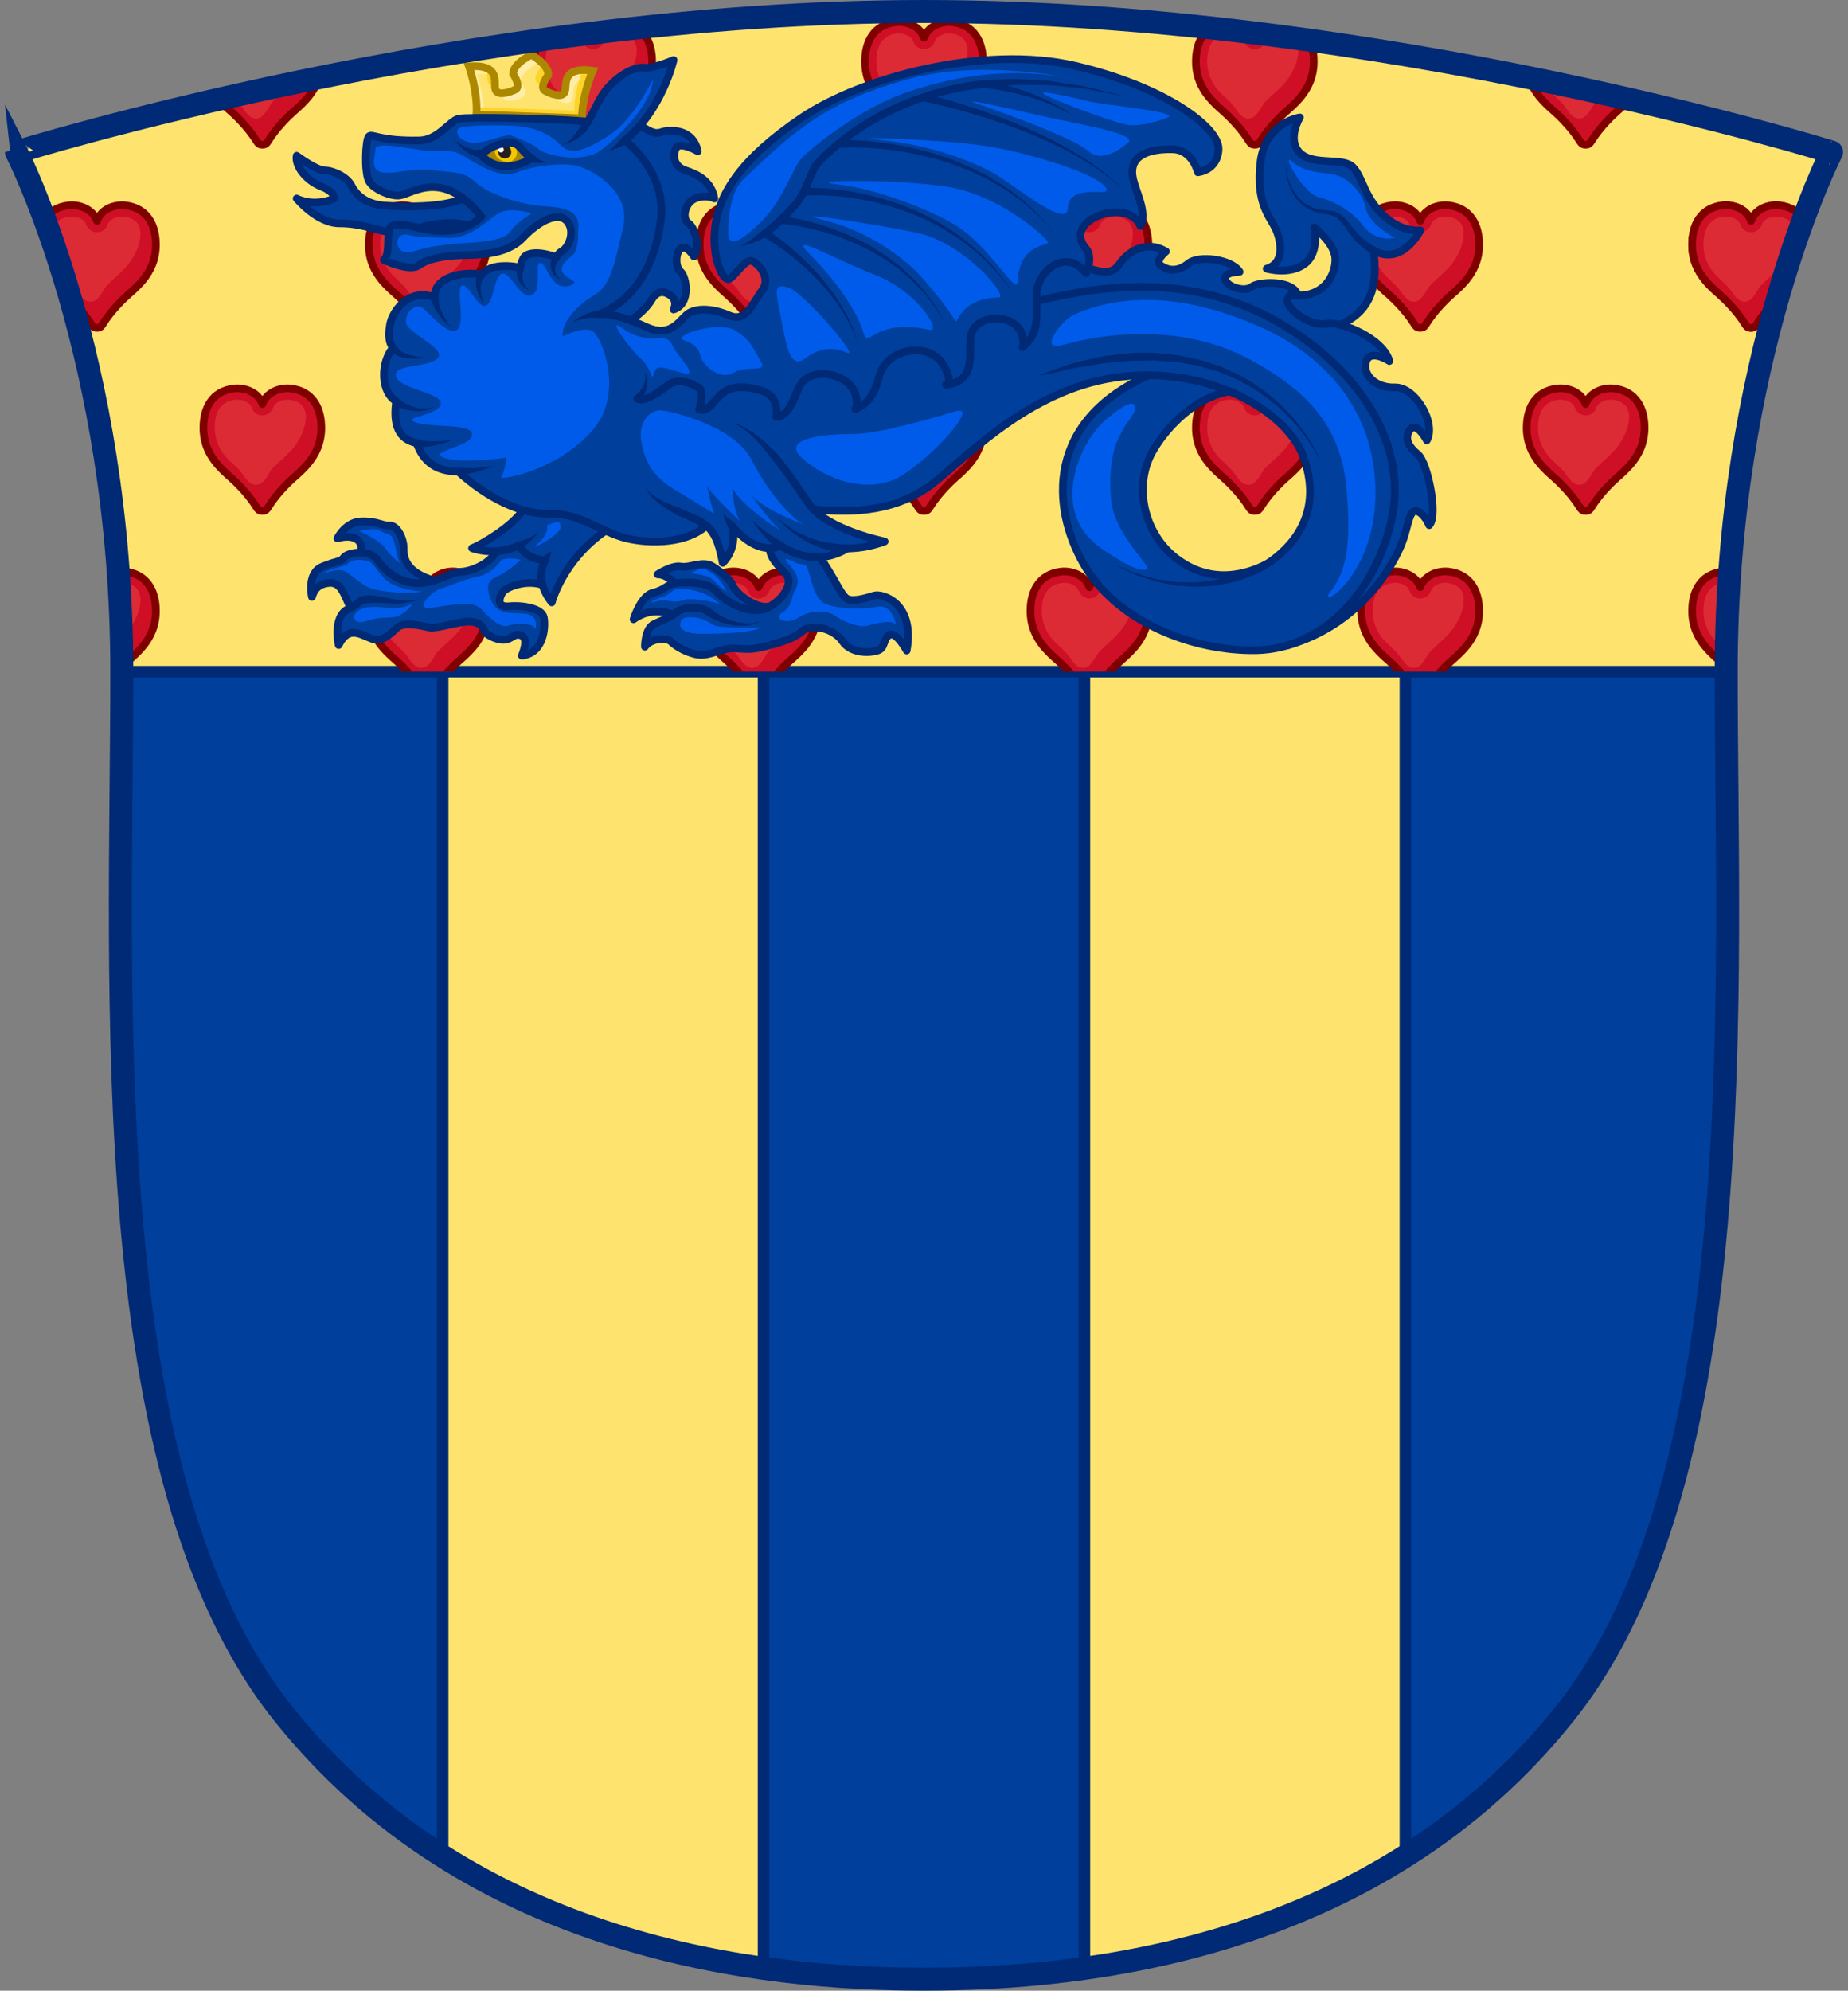 <?xml version="1.0" encoding="utf-8"?>
<!-- Generator: Adobe Illustrator 16.0.0, SVG Export Plug-In . SVG Version: 6.00 Build 0)  -->
<!DOCTYPE svg PUBLIC "-//W3C//DTD SVG 1.1//EN" "http://www.w3.org/Graphics/SVG/1.1/DTD/svg11.dtd">
<svg version="1.1" id="Layer_1" xmlns="http://www.w3.org/2000/svg" xmlns:xlink="http://www.w3.org/1999/xlink" x="0px" y="0px"
	 width="241.461px" height="259.964px" viewBox="0 0 241.461 259.964" enable-background="new 0 0 241.461 259.964"
	 xml:space="preserve">
<rect x="0" y="0" width="241.461" height="259.964" fill="#808080" stroke="none"/>
<path fill="#003F9B" d="M57.843,87.717v154.69c-7.51-4.74-14.65-10.86-20.92-18.721c-16.21-20.34-20.18-55.02-21.01-88.05v-47.92
	H57.843z"/>
<path fill="#FEE46E" d="M99.763,87.717v169.34c-13.15-1.85-28.16-5.95-41.92-14.649V87.717H99.763z"/>
<path fill="#003F9B" d="M141.693,87.717v169.34c-7.88,1.11-15.09,1.41-20.959,1.41c-5.87,0-13.09-0.3-20.97-1.41V87.717H141.693z"/>
<path fill="#FEE46E" d="M183.624,87.717v154.69c-13.771,8.699-28.78,12.8-41.931,14.649V87.717H183.624z"/>
<path fill="#003F9B" d="M225.543,87.717v47.98c-0.83,33.02-4.811,67.659-21.01,87.989c-6.271,7.86-13.4,13.98-20.91,18.721V87.717
	H225.543z"/>
<path fill="#FEE46E" d="M239.313,19.857c0,0-13.77,26.81-13.77,67.86H15.913c0-41.05-13.76-67.86-13.76-67.86
	s58.93-18.36,118.58-18.36S239.313,19.857,239.313,19.857z"/>
<line fill="none" stroke="#002976" stroke-width="1.5" stroke-miterlimit="10" x1="57.843" y1="87.717" x2="57.843" y2="242.408"/>
<line fill="none" stroke="#002976" stroke-width="1.5" stroke-miterlimit="10" x1="99.763" y1="87.717" x2="99.763" y2="257.057"/>
<line fill="none" stroke="#002976" stroke-width="1.5" stroke-miterlimit="10" x1="141.693" y1="87.717" x2="141.693" y2="257.057"/>
<line fill="none" stroke="#002976" stroke-width="1.5" stroke-miterlimit="10" x1="183.624" y1="87.717" x2="183.624" y2="242.408"/>
<line fill="none" stroke="#002976" stroke-width="1.5" stroke-miterlimit="10" x1="225.543" y1="87.717" x2="15.913" y2="87.717"/>
<g>
	<defs>
		<path id="SVGID_1_" d="M239.313,19.857c0,0-13.77,26.81-13.77,67.86H15.913c0-41.05-13.76-67.86-13.76-67.86
			s58.93-18.36,118.58-18.36S239.313,19.857,239.313,19.857z"/>
	</defs>
	<clipPath id="SVGID_2_">
		<use xlink:href="#SVGID_1_"  overflow="visible"/>
	</clipPath>
	<g clip-path="url(#SVGID_2_)">
		<g>
			<path fill="#CE0F25" stroke="#800000" stroke-linecap="round" stroke-linejoin="round" d="M41.984,55.861
				c0,3.955-2.938,5.809-4.319,7.179c-2.998,3.007-2.465,3.688-3.383,3.688c-0.927,0-0.394-0.681-3.392-3.688
				c-1.381-1.371-4.31-3.225-4.31-7.179c0-2.623,1.174-4.763,3.905-5.118c1.47-0.197,3.264,0.473,3.796,2.021
				c0.533-1.548,2.318-2.219,3.787-2.021C40.8,51.098,41.984,53.238,41.984,55.861z"/>
			<path fill="#DC2B35" d="M33.477,63.312c1.112-0.016,1.553-1.585,2.216-2.244c0.998-0.992,2.122-1.827,2.95-2.982
				c1.302-1.815,2.477-5.455-0.771-5.876c-0.103-0.014-0.208-0.021-0.313-0.021c-0.729,0-1.628,0.331-1.878,1.058
				c-0.206,0.597-0.768,0.998-1.399,0.998c-0.631,0-1.192-0.401-1.398-0.998c-0.25-0.727-1.153-1.058-1.888-1.058
				c-0.106,0-0.211,0.007-0.319,0.021c-1.736,0.226-2.616,1.455-2.616,3.651c0,1.188,0.36,2.316,1.043,3.288
				c0.648,0.925,1.614,1.558,2.326,2.428C31.974,62.242,32.474,63.323,33.477,63.312z"/>
		</g>
		<g>
			<path fill="#CE0F25" stroke="#800000" stroke-linecap="round" stroke-linejoin="round" d="M214.883,55.861
				c0,3.955-2.938,5.809-4.319,7.179c-2.998,3.007-2.465,3.688-3.382,3.688c-0.928,0-0.396-0.681-3.393-3.688
				c-1.38-1.371-4.31-3.225-4.31-7.179c0-2.623,1.173-4.763,3.905-5.118c1.469-0.197,3.263,0.473,3.797,2.021
				c0.531-1.548,2.316-2.219,3.786-2.021C213.7,51.098,214.883,53.238,214.883,55.861z"/>
			<path fill="#DC2B35" d="M206.376,63.312c1.111-0.016,1.553-1.585,2.215-2.244c0.998-0.992,2.123-1.827,2.951-2.982
				c1.302-1.815,2.477-5.455-0.771-5.876c-0.104-0.014-0.208-0.021-0.314-0.021c-0.729,0-1.627,0.331-1.877,1.058
				c-0.206,0.597-0.767,0.998-1.398,0.998s-1.194-0.401-1.399-0.998c-0.249-0.727-1.153-1.058-1.888-1.058
				c-0.106,0-0.211,0.007-0.319,0.021c-1.736,0.226-2.617,1.455-2.617,3.651c0,1.188,0.36,2.316,1.043,3.288
				c0.649,0.925,1.615,1.558,2.327,2.428C204.873,62.242,205.374,63.323,206.376,63.312z"/>
		</g>
		<g>
			<path fill="#CE0F25" stroke="#800000" stroke-linecap="round" stroke-linejoin="round" d="M85.208,55.861
				c0,3.955-2.938,5.809-4.319,7.179c-2.998,3.007-2.465,3.688-3.382,3.688c-0.928,0-0.395-0.681-3.393-3.688
				c-1.38-1.371-4.31-3.225-4.31-7.179c0-2.623,1.174-4.763,3.905-5.118c1.469-0.197,3.265,0.473,3.797,2.021
				c0.532-1.548,2.316-2.219,3.786-2.021C84.025,51.098,85.208,53.238,85.208,55.861z"/>
			<path fill="#DC2B35" d="M76.702,63.312c1.112-0.016,1.553-1.585,2.216-2.244c0.998-0.992,2.122-1.827,2.95-2.982
				c1.302-1.815,2.477-5.455-0.771-5.876c-0.103-0.014-0.208-0.021-0.313-0.021c-0.729,0-1.628,0.331-1.878,1.058
				c-0.205,0.597-0.767,0.998-1.398,0.998s-1.193-0.401-1.399-0.998c-0.249-0.727-1.153-1.058-1.888-1.058
				c-0.105,0-0.211,0.007-0.319,0.021c-1.736,0.226-2.616,1.455-2.616,3.651c0,1.188,0.36,2.316,1.043,3.288
				c0.648,0.925,1.614,1.558,2.326,2.428C75.199,62.242,75.699,63.323,76.702,63.312z"/>
		</g>
		<g>
			<path fill="#CE0F25" stroke="#800000" stroke-linecap="round" stroke-linejoin="round" d="M128.433,55.861
				c0,3.955-2.939,5.809-4.318,7.179c-2.999,3.007-2.465,3.688-3.384,3.688c-0.926,0-0.394-0.681-3.392-3.688
				c-1.38-1.371-4.31-3.225-4.31-7.179c0-2.623,1.174-4.763,3.905-5.118c1.47-0.197,3.265,0.473,3.796,2.021
				c0.533-1.548,2.319-2.219,3.786-2.021C127.25,51.098,128.433,53.238,128.433,55.861z"/>
			<path fill="#DC2B35" d="M119.926,63.312c1.113-0.016,1.552-1.585,2.217-2.244c0.997-0.992,2.12-1.827,2.95-2.982
				c1.302-1.815,2.475-5.455-0.772-5.876c-0.102-0.014-0.206-0.021-0.312-0.021c-0.73,0-1.63,0.331-1.878,1.058
				c-0.206,0.597-0.769,0.998-1.4,0.998s-1.192-0.401-1.398-0.998c-0.25-0.727-1.153-1.058-1.887-1.058
				c-0.106,0-0.212,0.007-0.32,0.021c-1.736,0.226-2.616,1.455-2.616,3.651c0,1.188,0.36,2.316,1.043,3.288
				c0.649,0.925,1.615,1.558,2.326,2.428C118.424,62.242,118.923,63.323,119.926,63.312z"/>
		</g>
		<g>
			<path fill="#CE0F25" stroke="#800000" stroke-linecap="round" stroke-linejoin="round" d="M171.658,55.861
				c0,3.955-2.938,5.809-4.318,7.179c-2.999,3.007-2.465,3.688-3.383,3.688c-0.928,0-0.394-0.681-3.393-3.688
				c-1.38-1.371-4.309-3.225-4.309-7.179c0-2.623,1.173-4.763,3.904-5.118c1.469-0.197,3.265,0.473,3.797,2.021
				c0.532-1.548,2.317-2.219,3.786-2.021C170.475,51.098,171.658,53.238,171.658,55.861z"/>
			<path fill="#DC2B35" d="M163.151,63.312c1.112-0.016,1.553-1.585,2.217-2.244c0.997-0.992,2.121-1.827,2.95-2.982
				c1.302-1.815,2.476-5.455-0.771-5.876c-0.103-0.014-0.207-0.021-0.313-0.021c-0.73,0-1.629,0.331-1.878,1.058
				c-0.206,0.597-0.768,0.998-1.399,0.998s-1.193-0.401-1.399-0.998c-0.249-0.727-1.153-1.058-1.888-1.058
				c-0.105,0-0.211,0.007-0.319,0.021c-1.735,0.226-2.615,1.455-2.615,3.651c0,1.188,0.359,2.316,1.042,3.288
				c0.648,0.925,1.615,1.558,2.326,2.428C161.648,62.242,162.149,63.323,163.151,63.312z"/>
		</g>
		<g>
			<path fill="#CE0F25" stroke="#800000" stroke-linecap="round" stroke-linejoin="round" d="M20.372,79.775
				c0,3.955-2.939,5.808-4.319,7.179c-2.998,3.007-2.466,3.688-3.383,3.688c-0.927,0-0.395-0.68-3.393-3.688
				c-1.38-1.371-4.309-3.225-4.309-7.179c0-2.623,1.173-4.763,3.904-5.118c1.47-0.197,3.265,0.474,3.797,2.022
				c0.532-1.548,2.317-2.219,3.786-2.022C19.188,75.012,20.372,77.152,20.372,79.775z"/>
			<path fill="#DC2B35" d="M11.865,87.226c1.112-0.017,1.552-1.585,2.215-2.244c0.998-0.992,2.122-1.827,2.951-2.982
				c1.302-1.815,2.476-5.455-0.771-5.876c-0.103-0.014-0.207-0.021-0.313-0.021c-0.729,0-1.628,0.331-1.878,1.057
				c-0.205,0.597-0.767,0.998-1.398,0.998s-1.193-0.401-1.398-0.998c-0.25-0.727-1.154-1.057-1.888-1.057
				c-0.106,0-0.212,0.006-0.319,0.021c-1.736,0.226-2.617,1.455-2.617,3.651c0,1.188,0.361,2.316,1.043,3.288
				c0.649,0.924,1.615,1.558,2.327,2.428C10.361,86.156,10.862,87.237,11.865,87.226z"/>
		</g>
		<g>
			<path fill="#CE0F25" stroke="#800000" stroke-linecap="round" stroke-linejoin="round" d="M193.27,79.775
				c0,3.955-2.938,5.808-4.318,7.179c-2.998,3.007-2.466,3.688-3.383,3.688c-0.927,0-0.395-0.68-3.393-3.688
				c-1.38-1.371-4.31-3.225-4.31-7.179c0-2.623,1.173-4.763,3.905-5.118c1.47-0.197,3.264,0.474,3.797,2.022
				c0.532-1.548,2.317-2.219,3.787-2.022C192.086,75.012,193.27,77.152,193.27,79.775z"/>
			<path fill="#DC2B35" d="M184.764,87.226c1.111-0.017,1.553-1.585,2.215-2.244c0.998-0.992,2.122-1.827,2.95-2.982
				c1.303-1.815,2.478-5.455-0.77-5.876c-0.104-0.014-0.208-0.021-0.314-0.021c-0.729,0-1.627,0.331-1.878,1.057
				c-0.206,0.597-0.767,0.998-1.398,0.998s-1.193-0.401-1.398-0.998c-0.25-0.727-1.154-1.057-1.888-1.057
				c-0.107,0-0.211,0.006-0.32,0.021c-1.736,0.226-2.616,1.455-2.616,3.651c0,1.188,0.36,2.316,1.043,3.288
				c0.649,0.924,1.615,1.558,2.326,2.428C183.26,86.156,183.76,87.237,184.764,87.226z"/>
		</g>
		<g>
			<path fill="#CE0F25" stroke="#800000" stroke-linecap="round" stroke-linejoin="round" d="M236.495,79.775
				c0,3.955-2.938,5.808-4.319,7.179c-2.997,3.007-2.465,3.688-3.382,3.688c-0.927,0-0.395-0.68-3.393-3.688
				c-1.38-1.371-4.31-3.225-4.31-7.179c0-2.623,1.173-4.763,3.905-5.118c1.47-0.197,3.264,0.474,3.797,2.022
				c0.532-1.548,2.317-2.219,3.787-2.022C235.311,75.012,236.495,77.152,236.495,79.775z"/>
			<path fill="#DC2B35" d="M227.989,87.226c1.111-0.017,1.552-1.585,2.215-2.244c0.998-0.992,2.122-1.827,2.95-2.982
				c1.303-1.815,2.478-5.455-0.771-5.876c-0.103-0.014-0.208-0.021-0.313-0.021c-0.729,0-1.628,0.331-1.878,1.057
				c-0.206,0.597-0.767,0.998-1.398,0.998s-1.194-0.401-1.399-0.998c-0.249-0.727-1.153-1.057-1.887-1.057
				c-0.107,0-0.211,0.006-0.32,0.021c-1.736,0.226-2.616,1.455-2.616,3.651c0,1.188,0.36,2.316,1.043,3.288
				c0.648,0.924,1.615,1.558,2.326,2.428C226.485,86.156,226.985,87.237,227.989,87.226z"/>
		</g>
		<g>
			<path fill="#CE0F25" stroke="#800000" stroke-linecap="round" stroke-linejoin="round" d="M63.595,79.775
				c0,3.955-2.938,5.808-4.318,7.179c-2.998,3.007-2.466,3.688-3.383,3.688c-0.927,0-0.395-0.68-3.393-3.688
				c-1.38-1.371-4.31-3.225-4.31-7.179c0-2.623,1.175-4.763,3.905-5.118c1.47-0.197,3.265,0.474,3.797,2.022
				c0.533-1.548,2.317-2.219,3.787-2.022C62.412,75.012,63.595,77.152,63.595,79.775z"/>
			<path fill="#DC2B35" d="M55.089,87.226c1.112-0.017,1.553-1.585,2.215-2.244c0.999-0.992,2.123-1.827,2.951-2.982
				c1.302-1.815,2.477-5.455-0.771-5.876c-0.104-0.014-0.208-0.021-0.314-0.021c-0.729,0-1.627,0.331-1.878,1.057
				c-0.205,0.597-0.767,0.998-1.398,0.998c-0.631,0-1.192-0.401-1.398-0.998c-0.25-0.727-1.154-1.057-1.888-1.057
				c-0.106,0-0.211,0.006-0.32,0.021c-1.736,0.226-2.616,1.455-2.616,3.651c0,1.188,0.361,2.316,1.043,3.288
				c0.649,0.924,1.615,1.558,2.327,2.428C53.586,86.156,54.086,87.237,55.089,87.226z"/>
		</g>
		<g>
			<path fill="#CE0F25" stroke="#800000" stroke-linecap="round" stroke-linejoin="round" d="M106.82,79.775
				c0,3.955-2.938,5.808-4.317,7.179c-2.999,3.007-2.466,3.688-3.385,3.688c-0.926,0-0.393-0.68-3.391-3.688
				c-1.381-1.371-4.31-3.225-4.31-7.179c0-2.623,1.173-4.763,3.905-5.118c1.469-0.197,3.264,0.474,3.795,2.022
				c0.534-1.548,2.319-2.219,3.787-2.022C105.637,75.012,106.82,77.152,106.82,79.775z"/>
			<path fill="#DC2B35" d="M98.313,87.226c1.113-0.017,1.553-1.585,2.217-2.244c0.998-0.992,2.12-1.827,2.95-2.982
				c1.303-1.815,2.476-5.455-0.771-5.876c-0.103-0.014-0.206-0.021-0.313-0.021c-0.729,0-1.629,0.331-1.878,1.057
				c-0.206,0.597-0.769,0.998-1.4,0.998c-0.631,0-1.191-0.401-1.397-0.998c-0.25-0.727-1.153-1.057-1.888-1.057
				c-0.105,0-0.212,0.006-0.319,0.021c-1.736,0.226-2.616,1.455-2.616,3.651c0,1.188,0.36,2.316,1.042,3.288
				c0.649,0.924,1.615,1.558,2.327,2.428C96.811,86.156,97.311,87.237,98.313,87.226z"/>
		</g>
		<g>
			<path fill="#CE0F25" stroke="#800000" stroke-linecap="round" stroke-linejoin="round" d="M150.044,79.775
				c0,3.955-2.938,5.808-4.317,7.179c-2.999,3.007-2.466,3.688-3.384,3.688c-0.927,0-0.394-0.68-3.393-3.688
				c-1.38-1.371-4.309-3.225-4.309-7.179c0-2.623,1.174-4.763,3.904-5.118c1.47-0.197,3.265,0.474,3.797,2.022
				c0.533-1.548,2.318-2.219,3.787-2.022C148.862,75.012,150.044,77.152,150.044,79.775z"/>
			<path fill="#DC2B35" d="M141.539,87.226c1.112-0.017,1.553-1.585,2.216-2.244c0.998-0.992,2.122-1.827,2.951-2.982
				c1.302-1.815,2.476-5.455-0.771-5.876c-0.104-0.014-0.207-0.021-0.313-0.021c-0.729,0-1.628,0.331-1.878,1.057
				c-0.206,0.597-0.768,0.998-1.399,0.998c-0.631,0-1.192-0.401-1.398-0.998c-0.25-0.727-1.154-1.057-1.888-1.057
				c-0.106,0-0.211,0.006-0.32,0.021c-1.735,0.226-2.615,1.455-2.615,3.651c0,1.188,0.36,2.316,1.042,3.288
				c0.649,0.924,1.616,1.558,2.327,2.428C140.036,86.156,140.536,87.237,141.539,87.226z"/>
		</g>
		<g>
			<path fill="#CE0F25" stroke="#800000" stroke-linecap="round" stroke-linejoin="round" d="M20.372,31.947
				c0,3.955-2.939,5.808-4.319,7.179c-2.998,3.007-2.466,3.688-3.383,3.688c-0.927,0-0.395-0.68-3.393-3.688
				c-1.38-1.371-4.309-3.225-4.309-7.179c0-2.623,1.173-4.763,3.904-5.118c1.47-0.197,3.265,0.474,3.797,2.022
				c0.532-1.548,2.317-2.219,3.786-2.022C19.188,27.185,20.372,29.324,20.372,31.947z"/>
			<path fill="#DC2B35" d="M11.865,39.398c1.112-0.017,1.552-1.585,2.215-2.244c0.998-0.992,2.122-1.827,2.951-2.982
				c1.302-1.815,2.476-5.455-0.771-5.876c-0.103-0.014-0.207-0.021-0.313-0.021c-0.729,0-1.628,0.331-1.878,1.057
				c-0.205,0.597-0.767,0.998-1.398,0.998s-1.193-0.401-1.398-0.998c-0.25-0.727-1.154-1.057-1.888-1.057
				c-0.106,0-0.212,0.006-0.319,0.021c-1.736,0.226-2.617,1.455-2.617,3.651c0,1.188,0.361,2.316,1.043,3.288
				c0.649,0.924,1.615,1.558,2.327,2.428C10.361,38.328,10.862,39.409,11.865,39.398z"/>
		</g>
		<g>
			<path fill="#CE0F25" stroke="#800000" stroke-linecap="round" stroke-linejoin="round" d="M236.495,31.947
				c0,3.955-2.938,5.808-4.319,7.179c-2.997,3.007-2.465,3.688-3.382,3.688c-0.927,0-0.395-0.68-3.393-3.688
				c-1.38-1.371-4.31-3.225-4.31-7.179c0-2.623,1.173-4.763,3.905-5.118c1.47-0.197,3.264,0.474,3.797,2.022
				c0.532-1.548,2.317-2.219,3.787-2.022C235.311,27.185,236.495,29.324,236.495,31.947z"/>
			<path fill="#DC2B35" d="M227.989,39.398c1.111-0.017,1.552-1.585,2.215-2.244c0.998-0.992,2.122-1.827,2.95-2.982
				c1.303-1.815,2.478-5.455-0.771-5.876c-0.103-0.014-0.208-0.021-0.313-0.021c-0.729,0-1.628,0.331-1.878,1.057
				c-0.206,0.597-0.767,0.998-1.398,0.998s-1.194-0.401-1.399-0.998c-0.249-0.727-1.153-1.057-1.887-1.057
				c-0.107,0-0.211,0.006-0.32,0.021c-1.736,0.226-2.616,1.455-2.616,3.651c0,1.188,0.36,2.316,1.043,3.288
				c0.648,0.924,1.615,1.558,2.326,2.428C226.485,38.328,226.985,39.409,227.989,39.398z"/>
		</g>
		<g>
			<path fill="#CE0F25" stroke="#800000" stroke-linecap="round" stroke-linejoin="round" d="M41.984,8.033
				c0,3.955-2.938,5.809-4.319,7.179C34.667,18.22,35.2,18.9,34.282,18.9c-0.927,0-0.394-0.681-3.392-3.688
				c-1.381-1.371-4.31-3.225-4.31-7.179c0-2.623,1.174-4.763,3.905-5.118c1.47-0.197,3.264,0.473,3.796,2.021
				c0.533-1.548,2.318-2.219,3.787-2.021C40.8,3.271,41.984,5.411,41.984,8.033z"/>
			<path fill="#DC2B35" d="M33.477,15.484c1.112-0.016,1.553-1.585,2.216-2.244c0.998-0.992,2.122-1.827,2.95-2.982
				c1.302-1.815,2.477-5.455-0.771-5.876c-0.103-0.014-0.208-0.021-0.313-0.021c-0.729,0-1.628,0.331-1.878,1.058
				c-0.206,0.597-0.768,0.998-1.399,0.998c-0.631,0-1.192-0.401-1.398-0.998c-0.25-0.727-1.153-1.058-1.888-1.058
				c-0.106,0-0.211,0.007-0.319,0.021C28.94,4.608,28.06,5.836,28.06,8.033c0,1.188,0.36,2.316,1.043,3.288
				c0.648,0.925,1.614,1.558,2.326,2.428C31.974,14.414,32.474,15.496,33.477,15.484z"/>
		</g>
		<g>
			<path fill="#CE0F25" stroke="#800000" stroke-linecap="round" stroke-linejoin="round" d="M193.27,31.947
				c0,3.955-2.938,5.808-4.318,7.179c-2.998,3.007-2.466,3.688-3.383,3.688c-0.927,0-0.395-0.68-3.393-3.688
				c-1.38-1.371-4.31-3.225-4.31-7.179c0-2.623,1.173-4.763,3.905-5.118c1.47-0.197,3.264,0.474,3.797,2.022
				c0.532-1.548,2.317-2.219,3.787-2.022C192.086,27.185,193.27,29.324,193.27,31.947z"/>
			<path fill="#DC2B35" d="M184.764,39.398c1.111-0.017,1.553-1.585,2.215-2.244c0.998-0.992,2.122-1.827,2.95-2.982
				c1.303-1.815,2.478-5.455-0.77-5.876c-0.104-0.014-0.208-0.021-0.314-0.021c-0.729,0-1.627,0.331-1.878,1.057
				c-0.206,0.597-0.767,0.998-1.398,0.998s-1.193-0.401-1.398-0.998c-0.25-0.727-1.154-1.057-1.888-1.057
				c-0.107,0-0.211,0.006-0.32,0.021c-1.736,0.226-2.616,1.455-2.616,3.651c0,1.188,0.36,2.316,1.043,3.288
				c0.649,0.924,1.615,1.558,2.326,2.428C183.26,38.328,183.76,39.409,184.764,39.398z"/>
		</g>
		<g>
			<path fill="#CE0F25" stroke="#800000" stroke-linecap="round" stroke-linejoin="round" d="M236.495,31.947
				c0,3.955-2.938,5.808-4.319,7.179c-2.997,3.007-2.465,3.688-3.382,3.688c-0.927,0-0.395-0.68-3.393-3.688
				c-1.38-1.371-4.31-3.225-4.31-7.179c0-2.623,1.173-4.763,3.905-5.118c1.47-0.197,3.264,0.474,3.797,2.022
				c0.532-1.548,2.317-2.219,3.787-2.022C235.311,27.185,236.495,29.324,236.495,31.947z"/>
			<path fill="#DC2B35" d="M227.989,39.398c1.111-0.017,1.552-1.585,2.215-2.244c0.998-0.992,2.122-1.827,2.95-2.982
				c1.303-1.815,2.478-5.455-0.771-5.876c-0.103-0.014-0.208-0.021-0.313-0.021c-0.729,0-1.628,0.331-1.878,1.057
				c-0.206,0.597-0.767,0.998-1.398,0.998s-1.194-0.401-1.399-0.998c-0.249-0.727-1.153-1.057-1.887-1.057
				c-0.107,0-0.211,0.006-0.32,0.021c-1.736,0.226-2.616,1.455-2.616,3.651c0,1.188,0.36,2.316,1.043,3.288
				c0.648,0.924,1.615,1.558,2.326,2.428C226.485,38.328,226.985,39.409,227.989,39.398z"/>
		</g>
		<g>
			<path fill="#CE0F25" stroke="#800000" stroke-linecap="round" stroke-linejoin="round" d="M63.595,31.947
				c0,3.955-2.938,5.808-4.318,7.179c-2.998,3.007-2.466,3.688-3.383,3.688c-0.927,0-0.395-0.68-3.393-3.688
				c-1.38-1.371-4.31-3.225-4.31-7.179c0-2.623,1.175-4.763,3.905-5.118c1.47-0.197,3.265,0.474,3.797,2.022
				c0.533-1.548,2.317-2.219,3.787-2.022C62.412,27.185,63.595,29.324,63.595,31.947z"/>
			<path fill="#DC2B35" d="M55.089,39.398c1.112-0.017,1.553-1.585,2.215-2.244c0.999-0.992,2.123-1.827,2.951-2.982
				c1.302-1.815,2.477-5.455-0.771-5.876c-0.104-0.014-0.208-0.021-0.314-0.021c-0.729,0-1.627,0.331-1.878,1.057
				c-0.205,0.597-0.767,0.998-1.398,0.998c-0.631,0-1.192-0.401-1.398-0.998c-0.25-0.727-1.154-1.057-1.888-1.057
				c-0.106,0-0.211,0.006-0.32,0.021c-1.736,0.226-2.616,1.455-2.616,3.651c0,1.188,0.361,2.316,1.043,3.288
				c0.649,0.924,1.615,1.558,2.327,2.428C53.586,38.328,54.086,39.409,55.089,39.398z"/>
		</g>
		<g>
			<path fill="#CE0F25" stroke="#800000" stroke-linecap="round" stroke-linejoin="round" d="M106.82,31.947
				c0,3.955-2.938,5.808-4.317,7.179c-2.999,3.007-2.466,3.688-3.385,3.688c-0.926,0-0.393-0.68-3.391-3.688
				c-1.381-1.371-4.31-3.225-4.31-7.179c0-2.623,1.173-4.763,3.905-5.118c1.469-0.197,3.264,0.474,3.795,2.022
				c0.534-1.548,2.319-2.219,3.787-2.022C105.637,27.185,106.82,29.324,106.82,31.947z"/>
			<path fill="#DC2B35" d="M98.313,39.398c1.113-0.017,1.553-1.585,2.217-2.244c0.998-0.992,2.12-1.827,2.95-2.982
				c1.303-1.815,2.476-5.455-0.771-5.876c-0.103-0.014-0.206-0.021-0.313-0.021c-0.729,0-1.629,0.331-1.878,1.057
				c-0.206,0.597-0.769,0.998-1.4,0.998c-0.631,0-1.191-0.401-1.397-0.998c-0.25-0.727-1.153-1.057-1.888-1.057
				c-0.105,0-0.212,0.006-0.319,0.021c-1.736,0.226-2.616,1.455-2.616,3.651c0,1.188,0.36,2.316,1.042,3.288
				c0.649,0.924,1.615,1.558,2.327,2.428C96.811,38.328,97.311,39.409,98.313,39.398z"/>
		</g>
		<g>
			<path fill="#CE0F25" stroke="#800000" stroke-linecap="round" stroke-linejoin="round" d="M150.044,31.947
				c0,3.955-2.938,5.808-4.317,7.179c-2.999,3.007-2.466,3.688-3.384,3.688c-0.927,0-0.394-0.68-3.393-3.688
				c-1.38-1.371-4.309-3.225-4.309-7.179c0-2.623,1.174-4.763,3.904-5.118c1.47-0.197,3.265,0.474,3.797,2.022
				c0.533-1.548,2.318-2.219,3.787-2.022C148.862,27.185,150.044,29.324,150.044,31.947z"/>
			<path fill="#DC2B35" d="M141.539,39.398c1.112-0.017,1.553-1.585,2.216-2.244c0.998-0.992,2.122-1.827,2.951-2.982
				c1.302-1.815,2.476-5.455-0.771-5.876c-0.104-0.014-0.207-0.021-0.313-0.021c-0.729,0-1.628,0.331-1.878,1.057
				c-0.206,0.597-0.768,0.998-1.399,0.998c-0.631,0-1.192-0.401-1.398-0.998c-0.25-0.727-1.154-1.057-1.888-1.057
				c-0.106,0-0.211,0.006-0.32,0.021c-1.735,0.226-2.615,1.455-2.615,3.651c0,1.188,0.36,2.316,1.042,3.288
				c0.649,0.924,1.616,1.558,2.327,2.428C140.036,38.328,140.536,39.409,141.539,39.398z"/>
		</g>
		<g>
			<path fill="#CE0F25" stroke="#800000" stroke-linecap="round" stroke-linejoin="round" d="M214.883,8.033
				c0,3.955-2.938,5.809-4.319,7.179c-2.998,3.007-2.465,3.688-3.382,3.688c-0.928,0-0.396-0.681-3.393-3.688
				c-1.38-1.371-4.31-3.225-4.31-7.179c0-2.623,1.173-4.763,3.905-5.118c1.469-0.197,3.263,0.473,3.797,2.021
				c0.531-1.548,2.316-2.219,3.786-2.021C213.7,3.271,214.883,5.411,214.883,8.033z"/>
			<path fill="#DC2B35" d="M206.376,15.484c1.111-0.016,1.553-1.585,2.215-2.244c0.998-0.992,2.123-1.827,2.951-2.982
				c1.302-1.815,2.477-5.455-0.771-5.876c-0.104-0.014-0.208-0.021-0.314-0.021c-0.729,0-1.627,0.331-1.877,1.058
				c-0.206,0.597-0.767,0.998-1.398,0.998s-1.194-0.401-1.399-0.998c-0.249-0.727-1.153-1.058-1.888-1.058
				c-0.106,0-0.211,0.007-0.319,0.021c-1.736,0.226-2.617,1.455-2.617,3.651c0,1.188,0.36,2.316,1.043,3.288
				c0.649,0.925,1.615,1.558,2.327,2.428C204.873,14.414,205.374,15.496,206.376,15.484z"/>
		</g>
		<g>
			<path fill="#CE0F25" stroke="#800000" stroke-linecap="round" stroke-linejoin="round" d="M85.208,8.033
				c0,3.955-2.938,5.809-4.319,7.179c-2.998,3.007-2.465,3.688-3.382,3.688c-0.928,0-0.395-0.681-3.393-3.688
				c-1.38-1.371-4.31-3.225-4.31-7.179c0-2.623,1.174-4.763,3.905-5.118c1.469-0.197,3.265,0.473,3.797,2.021
				c0.532-1.548,2.316-2.219,3.786-2.021C84.025,3.271,85.208,5.411,85.208,8.033z"/>
			<path fill="#DC2B35" d="M76.702,15.484c1.112-0.016,1.553-1.585,2.216-2.244c0.998-0.992,2.122-1.827,2.95-2.982
				c1.302-1.815,2.477-5.455-0.771-5.876c-0.103-0.014-0.208-0.021-0.313-0.021c-0.729,0-1.628,0.331-1.878,1.058
				c-0.205,0.597-0.767,0.998-1.398,0.998s-1.193-0.401-1.399-0.998c-0.249-0.727-1.153-1.058-1.888-1.058
				c-0.105,0-0.211,0.007-0.319,0.021c-1.736,0.226-2.616,1.455-2.616,3.651c0,1.188,0.36,2.316,1.043,3.288
				c0.648,0.925,1.614,1.558,2.326,2.428C75.199,14.414,75.699,15.496,76.702,15.484z"/>
		</g>
		<g>
			<path fill="#CE0F25" stroke="#800000" stroke-linecap="round" stroke-linejoin="round" d="M128.433,8.033
				c0,3.955-2.939,5.809-4.318,7.179c-2.999,3.007-2.465,3.688-3.384,3.688c-0.926,0-0.394-0.681-3.392-3.688
				c-1.38-1.371-4.31-3.225-4.31-7.179c0-2.623,1.174-4.763,3.905-5.118c1.47-0.197,3.265,0.473,3.796,2.021
				c0.533-1.548,2.319-2.219,3.786-2.021C127.25,3.271,128.433,5.411,128.433,8.033z"/>
			<path fill="#DC2B35" d="M119.926,15.484c1.113-0.016,1.552-1.585,2.217-2.244c0.997-0.992,2.12-1.827,2.95-2.982
				c1.302-1.815,2.475-5.455-0.772-5.876c-0.102-0.014-0.206-0.021-0.312-0.021c-0.73,0-1.63,0.331-1.878,1.058
				c-0.206,0.597-0.769,0.998-1.4,0.998s-1.192-0.401-1.398-0.998c-0.25-0.727-1.153-1.058-1.887-1.058
				c-0.106,0-0.212,0.007-0.32,0.021c-1.736,0.226-2.616,1.455-2.616,3.651c0,1.188,0.36,2.316,1.043,3.288
				c0.649,0.925,1.615,1.558,2.326,2.428C118.424,14.414,118.923,15.496,119.926,15.484z"/>
		</g>
		<g>
			<path fill="#CE0F25" stroke="#800000" stroke-linecap="round" stroke-linejoin="round" d="M171.658,8.033
				c0,3.955-2.938,5.809-4.318,7.179c-2.999,3.007-2.465,3.688-3.383,3.688c-0.928,0-0.394-0.681-3.393-3.688
				c-1.38-1.371-4.309-3.225-4.309-7.179c0-2.623,1.173-4.763,3.904-5.118c1.469-0.197,3.265,0.473,3.797,2.021
				c0.532-1.548,2.317-2.219,3.786-2.021C170.475,3.271,171.658,5.411,171.658,8.033z"/>
			<path fill="#DC2B35" d="M163.151,15.484c1.112-0.016,1.553-1.585,2.217-2.244c0.997-0.992,2.121-1.827,2.95-2.982
				c1.302-1.815,2.476-5.455-0.771-5.876c-0.103-0.014-0.207-0.021-0.313-0.021c-0.73,0-1.629,0.331-1.878,1.058
				c-0.206,0.597-0.768,0.998-1.399,0.998s-1.193-0.401-1.399-0.998c-0.249-0.727-1.153-1.058-1.888-1.058
				c-0.105,0-0.211,0.007-0.319,0.021c-1.735,0.226-2.615,1.455-2.615,3.651c0,1.188,0.359,2.316,1.042,3.288
				c0.648,0.925,1.615,1.558,2.326,2.428C161.648,14.414,162.149,15.496,163.151,15.484z"/>
		</g>
	</g>
</g>
<g>
	<g id="Øje">
		<circle fill="#AA8800" cx="66.082" cy="20.216" r="2.676"/>
		<path fill="#F3C702" d="M67.095,20.869c-0.622,0.59-1.709,0.13-2.106-0.271c-0.335-0.345-0.579-1.556-0.432-2.579
			c0.434-0.303,0.956-0.475,1.525-0.475c0.396,0,0.772,0.083,1.107,0.239c-0.178,0.366-0.199,0.847,0.036,1.217
			C67.617,19.605,67.711,20.279,67.095,20.869z"/>
		<circle fill="#231F20" cx="65.951" cy="19.847" r="0.848"/>
		<ellipse fill="#FFFFFF" cx="65.462" cy="19.542" rx="0.359" ry="0.37"/>
	</g>
	<g>
		<path fill="#FEE46E" d="M77.45,9.23c0,0-1.392,3.143-1.42,6.214l-13.771-0.486c0.178-3.065-0.988-6.299-0.988-6.299
			c4.152-0.264,3.23,2.015,3.438,2.963c0.227,0.939,1.744,0.492,2.599,0.092c0.855-0.41-0.277-2.081-0.277-2.081
			c0.048-1.369,2.399-2.477,2.399-2.477s2.267,1.271,2.208,2.64c0,0-1.247,1.587-0.423,2.056c0.834,0.46,2.316,1.013,2.599,0.092
			C74.095,11.013,73.327,8.675,77.45,9.23z"/>
		<g>
			<path fill="#FFEDA7" d="M67.307,11.714c-0.457,0.214-1.099,0.434-1.636,0.456c0.002,0.168,0.009,0.323,0.037,0.452
				c0.227,0.939,1.744,0.492,2.599,0.092c0.855-0.41-0.277-2.081-0.277-2.081c0.048-1.369,2.399-2.477,2.399-2.477
				s0.374,0.214,0.811,0.552c-0.634-0.885-1.811-1.552-1.811-1.552s-2.351,1.108-2.399,2.477
				C67.03,9.633,68.162,11.304,67.307,11.714z"/>
			<path fill="#FFEDA7" d="M72.214,12.852c0.834,0.46,2.316,1.013,2.599,0.092c0.247-0.811-0.302-2.689,2.279-2.792
				C77.296,9.58,77.45,9.23,77.45,9.23c-4.123-0.556-3.355,1.783-3.638,2.713c-0.21,0.685-1.082,0.554-1.859,0.253
				C71.917,12.466,71.967,12.711,72.214,12.852z"/>
			<path fill="#FFEDA7" d="M63.271,14.994c-0.068-2.743-1-5.334-1-5.334c1.049-0.066,1.772,0.03,2.274,0.225
				c-0.247-0.747-0.994-1.37-3.274-1.225c0,0,1.167,3.233,0.988,6.299L63.271,14.994z"/>
		</g>
		<g>
			<path fill="#FFD42A" d="M70.637,8.796c0,0-1.247,1.587-0.423,2.056c0.214,0.118,0.472,0.242,0.74,0.345
				c0.084-0.627,0.683-1.401,0.683-1.401c0.035-0.815-0.752-1.589-1.397-2.087C70.483,8.048,70.653,8.417,70.637,8.796z"/>
			<path fill="#FFD42A" d="M76.091,9.152c-0.414,1.157-1.042,3.238-1.061,5.292l-12.76-0.45c0.008,0.321,0.007,0.643-0.012,0.964
				l13.771,0.486c0.028-3.071,1.42-6.214,1.42-6.214C76.919,9.159,76.473,9.137,76.091,9.152z"/>
			<path fill="#FFD42A" d="M63.708,10.623c0.106,0.437,0.495,0.567,0.963,0.548c-0.009-0.757,0.086-1.813-1.126-2.286
				C63.747,9.499,63.615,10.195,63.708,10.623z"/>
		</g>
		<path fill="none" stroke="#AC8800" stroke-miterlimit="10" d="M77.45,9.23c0,0-1.392,3.143-1.42,6.214l-13.771-0.486
			c0.178-3.065-0.988-6.299-0.988-6.299c4.152-0.264,3.23,2.015,3.438,2.963c0.227,0.939,1.744,0.492,2.599,0.092
			c0.855-0.41-0.277-2.081-0.277-2.081c0.048-1.369,2.399-2.477,2.399-2.477s2.267,1.271,2.208,2.64c0,0-1.247,1.587-0.423,2.056
			c0.834,0.46,2.316,1.013,2.599,0.092C74.095,11.013,73.327,8.675,77.45,9.23z"/>
	</g>
	<path fill="#003F9B" d="M185.263,59.337c-1.25-1-1.84-2.17-1-3.25c0.83-1.08,2.16,1.42,2.16,1.42c1.25-2.25-1.5-7-4.17-6.92
		c-2.68,0.08-4.33-1.83-3.74-3.44c0.561-1.53,2.82-0.13,3.01-0.01c-0.59-2.23-4.02-4.15-6.439-4.73c4.529-1.95,4.89-5.82,4.39-9.7
		c3.74,2.13,6.12-2.62,6.12-2.62s-2.38,0.38-4.88-2s-2.62-4.88-3.93-6.25c-1.311-1.37-5.19-0.13-6.94-1.87c-1.75-1.76,0-4.63,0-4.63
		s-4.55,0.63-5.15,5.87c-0.6,5.26,1.15,7,1.9,8.5s1.44,4.63-1.09,5.38c0,0,2.97,0.88,4.97-0.62s1.24-4.76,1.24-4.76s2.63,2,2.76,4
		c0.12,2-1.37,5.38-5.8,4.82c0.36-0.21,0.8-0.25,0.8-0.25c-1-1.75-5.07-1.5-5.939-0.81c-0.881,0.69-3.131,0.06-3.44-0.94
		s1.88-1.03,1.88-1.03c-1-1.65-5.32-2.22-6.689-1.1c-1.381,1.13-2.631,0.94-3.57,0.31c-0.93-0.62,0.63-1.87,0.63-1.87
		c-2.81-1.63-5.13,0.25-6.06,1.63c-0.94,1.37-2.19,1.18-4.101,0.55h-0.01c0.24-0.82,0.26-1.93-0.25-2.51
		c-3.33-3.76,5.43-6.88,7.08-3c0.95-1.78-0.66-4.53-0.99-6.34c-0.59-3.16,2.66-3.75,5.25-3.66c2.58,0.08,3.25,3,3.25,3
		s2.58-0.23,2.7-3.01c0.13-2.79-6.87-8.16-18.74-10.91c-11.88-2.75-27.88,1.48-35.76,6.8c-7.87,5.32-10.68,9.84-11.24,14.05
		c-0.57,4.21,0.93,6.96,1.62,7.03c0.69,0.06,2.19-2.69,3.12-2.38c0.94,0.31,2.57,2.25,1.38,3.81c-1.19,1.57-2.06,4.25-4.25,3.31
		c-2.19-0.93-4.06-1-5.25-0.37s-2.19,3.44-5.62,1.87c-0.73-0.33-1.44-0.63-2.14-0.88c1-0.52,2.26-1.74,2.76-2.61
		c0.5-0.86,1.25-1.46,2.42-0.7c1.08,0.72,0.58,1.75,0.51,1.89c2.32-0.75,1.65-4.32,0.9-4.93c-0.75-0.61-0.66-2.64,0.09-3.06
		c0.75-0.41,1.66,1.09,1.66,1.09c0.92-1.34,0.09-3.84-0.75-4.38c-0.83-0.55-0.5-2.62,0.92-3.2s2.5,0,2.5,0
		c-0.37-2.23-2.17-3.17-3.75-3.67s-1.75-2-1.25-2.92s2.83,0.42,2.83,0.42c-0.66-3.09-3.83-2.84-4.76-2.5
		c-0.93,0.33-1.57-0.17-2.78-0.87c3.3-3.84,4.38-8.55,4.38-8.55s-2.67,1.17-3.92,1s-3.67,1.17-5.17,3.25
		c-0.76,1.07-1.33,2.49-2.11,3.8c-4.97-0.47-15.72-0.63-16.89-0.38c-1.16,0.25-2.66,2.77-5.08,2.83c-5.44,0.13-6.25-1-6.67-0.5
		c-0.41,0.5-0.58,4.54,0,5.75c0.54,1.12,2.91,2.1,4.04,1.94c1.48-0.21,4.43-2.57,8.32,0.4c-2.82,1.25-8.02,1.08-10.37,0.91
		c-2.34-0.17-3.65-1.42-4.24-2.58c-0.58-1.17-2.41-2-3.5-2c-1.08,0-3.66-1.92-3.66-1.92c-0.25,1.33,1.25,3.25,3.16,4
		c1.92,0.75,1.75,1.59,1.75,1.59c-2.71,1.12-4.74,0.09-4.9,0.01c0.17,0.2,2.75,3.23,5.57,3.23c2.92,0,4.71,0.9,6.44,1.12
		c-0.19,1.74,0.06,2.92-0.63,3.68c0,0,3.38,1.56,4.56,0.68c1.19-0.87,3.38-1.25,5.38-1.31s6,0.06,8.19-2.25s4.69-3.5,5.81-2.19
		s0.21,3.44-0.67,3.9c-0.25,0.13-0.53,0.43-0.75,0.8c-2.14-0.82-3.77-0.62-4.2,0c-0.17,0.23-0.4,0.74-0.51,1.35
		c-2.24-0.46-4.17-0.18-5.01,0.9v0.01c-2.63-0.47-6.29,0.32-6.16,2.99c-3.45-1.38-5.58,1.99-5.82,3.49
		c-0.14,0.82-0.36,2.12,0.36,3.09h0.01c-1.5,1.72-1.63,5.22,0,6.66c0.13,0.12,0.27,0.23,0.41,0.33c-0.29,2.22-0.19,4.86,2.68,5.44
		c0.88,2.46,2.55,3.71,5.44,3.73c2.62,2.38,5.58,4.2,8.45,5.01v0.01c-1.4,2.15-5.48,4.56-6.65,4.98c0,0,1.3,0.53,3.18,0.39
		c-0.91,1.77-3.51,2.69-4.72,2.69c-0.92,0-1.87,0.7-3.4,1.15c-3.68-1.09-4.02-2.92-3.99-4.19c0.02-1.28-0.84-3.04-1.84-3
		s-1.62-0.6-3.7-0.54c-2.07,0.06-3.12,2.22-3.12,2.22c2.29-0.66,3.5,0.4,3.01,1.85c-0.97-0.01-1.91,0.29-2.17,0.64
		c-0.5,0.67-0.66,0.33-2.79,1.19c-2.12,0.86-1.37,3.98-1.37,3.98c0.2-0.63,0.54-1.67,2.21-1.84c1.66-0.16,2.04,1.71,2.83,3.25
		c-0.09,0.05-0.19,0.1-0.3,0.15c-2.1,1-1.25,4.72-1.25,4.72c1.28-2.6,2.84-1.38,4.28-0.85c1.44,0.53,2.4-0.56,3.37-1.43
		c0.97-0.88,3.5-0.13,4.28,0c0.79,0.12,2.87-0.55,4.58-0.76c1.7-0.2,2.33,0.59,2.5,1.13c0.16,0.54,1.71,1.33,2.72,1.21
		c1.01-0.13,1.32-1,2.23-0.5c0.91,0.5-0.04,2.58-0.04,2.58c2.91-0.29,3.13-3.79,2.88-5s-2.79-1.62-4.54-1.46
		c-1.75,0.17-1.21-1.25-0.84-1.83c0.38-0.58,2.88-1.71,5.21-0.96c0.19,0.7,0.56,1.47,1.21,2.29c0,0,1.4-5.46,7.02-9.36h0.01
		c0.9,0.41,1.79,0.78,2.72,1c3.25,0.78,8,0.64,10.44-1.67c1.4,1.13,1.82,3.19,2.14,4.87c0,0,1.92-1.64,1.29-4.72
		c1.13,1.28,2.88,2.8,4.83,2.79v0.01c0.16,1.5,1.17,2.25,2.17,3.44c0.93,1.1-0.25,3.03-2.04,4.12c-1.7,0.56-4.37-1.52-4.83-2.52
		s-1.42-1.79-2.71-2.64s-3,0.22-4.16,0c-1.17-0.22-3.05,1.02-3.05,1.02c1.21,0,2.25,1.16,2.25,1.16c-1.06,0.2-1.33,0.89-2.83,1.23
		c-1.62,0.38-2.56,3.48-2.56,3.48c2.52-1.82,4.94-0.66,5.12-0.57c-0.6,0.37-1.42,0.75-2.37,1.16c-1.32,0.56-1.27,3-1.27,3
		c0.85-1.19,2.89-1.19,3.39-0.69c0.77,0.76,2.12,1.4,3.15,1.66c1.44,0.35,2.73-0.38,4.1-0.67c1.13-0.24,2.22,0.09,3.35-0.03
		c0.85-0.09,1.67-0.28,2.49-0.51c1.34-0.38,3.04-0.86,4.1-1.81c1.13-1,4.04-0.41,5.21,1.29c1.17,1.71,3.58,1.59,4.62,1.26
		c1.05-0.34,0.67-1.55,1.54-2.05c0.88-0.5,2.26,2.05,2.26,2.05c1.12-6.32-3.26-7.5-4.26-7.19s-2.68,0.81-3.5,0.43
		c-0.81-0.37-1.81-3-3.6-5.45v-0.01c1.15-0.05,2.36-0.38,3.6-1.13c1.47,0,3.1-0.26,4.88-0.91c0,0-6.52-1.3-9.33-4.21v-0.01
		c5.33,0.6,11.16,0.27,15.91-3.57c4.75-3.83,13-12.5,24.59-13.75c1.13-0.12,2.24-0.18,3.33-0.17v0.01
		c-13.33,5.91-12.83,17.08-8.5,24.66c4.33,7.59,14.33,11.42,22.58,11.25c1.39-0.03,2.76-0.25,4.06-0.64
		c0.15-0.04,0.301-0.09,0.45-0.14c9.73-3,13.67-11.08,14.49-13.22c0.84-2.16,0.92-4.41,1.92-4.16s1.64,1.83,1.64,1.83
		C187.963,67.337,186.513,60.337,185.263,59.337z M62.713,20.027c0.25-0.03,0.49-0.11,0.71-0.27c1.17-0.84,3.44-1.72,4.47-0.57
		c0.52,0.57,0.94,1.07,1.47,1.42l0.06,0.11C65.643,22.847,63.423,21.038,62.713,20.027z M166.763,72.757
		c-0.37,0.3-0.79,0.61-1.26,0.9c-0.01,0-0.01,0.01-0.021,0.01c-2.409,1.24-7.229,2.86-11.97-0.89c-4.09-3.25-5.49-9.47-2.8-14.02
		c1.37-2.31,3.42-4.5,5.68-5.95c1.22-0.78,2.83-1.45,4.26-1.69c4.95,2.05,8.53,5.34,9.69,8.64
		C172.423,65.667,170.263,69.938,166.763,72.757z"/>
	<g>
		<path fill="#005BEA" d="M140.468,41.026c-1.927,0.825-4.764,4.937-1.757,4.062s14.507-3.625,24.632,1.875
			c7.136,3.876,11.823,8.413,12.584,16.792c0.666,7.333-0.005,10.833-2.086,13.5s6.16-1.833,5.873-13.5
			c-0.244-9.917-6.198-17.112-15.022-21.042C156.927,39.254,148.343,37.652,140.468,41.026z"/>
		<path fill="#005BEA" d="M148.142,52.811c-0.646-0.505-2.568,1.14-3.024,1.48c-3.586,2.67-6.008,8.65-4.565,13.005
			c0.885,2.669,2.784,4.083,5.104,5.468c1.088,0.65,2.824,1.823,4.187,1.624c0.917-0.134-4.041-4.341-4.604-8.696
			c-0.3-2.322-0.236-4.707,0.354-6.98c0.284-1.091,0.831-2.078,1.38-3.054c0.335-0.597,1.524-1.832,1.347-2.543
			C148.286,52.974,148.224,52.875,148.142,52.811z"/>
		<path fill="#005BEA" d="M168.718,21.025c-1.293-1.077,1.525,4.25,3.669,4.75s4.581,2.125,5.644,3.625s2.814,1.969,4.22,1.672
			c0,0-3.407-1.799-3.782-3.829s-2.379-4.28-4.627-4.53S170.218,22.275,168.718,21.025z"/>
		<path fill="#005BEA" d="M97.093,23.462c-1.659,1.601-1.938,4.963-1.938,7.013s1.884,0.925,4.536-1.763s3.872-6.739,5.012-7.995
			s7.498-6.568,14.038-8.755s13.603-3.243,21.728-1.653c0,0-12.309-2.77-22.313,0.156C108.152,13.392,104.218,16.587,97.093,23.462z
			"/>
		<path fill="#005BEA" d="M144.51,24.539c-1.115-1.765-8.833-4.201-14.583-5.285s-21.167-1.526-14.917-0.972
			s12.499,2.805,15.583,4.805s8.803,6.626,8.917,4.155C139.677,23.631,145.427,25.991,144.51,24.539z"/>
		<path fill="#005BEA" d="M147.406,18.622c1.364-1.155-7.125-2.534-10.438-3.284s-12.5-2.875-9.188-1.75s12.615,4.5,14.401,6.125
			S146.406,19.468,147.406,18.622z"/>
		<path fill="#005BEA" d="M152.593,15.337c1.617-0.735-8.125-1.582-10.188-2.072s-8.125-1.928-5.438-0.678s8.982,3.563,10.585,3.75
			S151.906,15.65,152.593,15.337z"/>
		<path fill="#005BEA" d="M136.906,31.565c-0.557-0.879-6.459-6.147-13.229-7.188s-19.314-0.853-14.167-0.291
			s13.228,3.696,16.272,5.954c4.063,3.014,7.11,8.657,7.188,6.733C133.176,31.565,137.312,32.208,136.906,31.565z"/>
		<path fill="#005BEA" d="M124.926,53.698c-2.188,0.656-10.083,2.973-13.25,2.973s-9.78,0.356-6.974,3.053s8.723,5.119,13.14,2.366
			S127.911,52.803,124.926,53.698z"/>
		<path fill="#005BEA" d="M130.51,38.845c1.351-0.043-4.5-7.193-10.833-8.476s-17.5-2.949-12-1.616s10.417,4.767,12.917,7.633
			s3.667,4.587,4.167,5.436S125.01,39.02,130.51,38.845z"/>
		<path fill="#005BEA" d="M121.51,43.087c1.468,0.319-1.323-4.89-7.287-7.236s-11.575-5.785-8.269-2.482s6.089,7.385,6.822,9.969
			S113.843,41.42,121.51,43.087z"/>
		<path fill="#005BEA" d="M110.718,46.07c1.641,0.671-5.723-7.903-7.674-8.505s-1.756,0.212-1.041,3.743s1.112,7.012,3.164,5.521
			S108.843,45.302,110.718,46.07z"/>
		<path fill="#005BEA" d="M87.839,63.754c-2.843-1.737-3.794-4.118-4.083-6.393s1.174-3.97,2.818-3.747s9.394,2.095,11.644,6.471
			s5.272,7.714,6.949,8.483c0,0-5.324-1.981-6.949-3.856c0,0,2.07,3.064,3.785,4.595c0,0-5.66-3.519-6.285-5.744c0,0,0,3.016,1,4.52
			c0,0-4.19-3.811-4.345-4.778c0,0,0.47,2.658,0.97,3.783C93.343,67.087,89.748,64.92,87.839,63.754z"/>
		<path fill="#005BEA" d="M89.406,44.462c-1.883-0.599,4.379-2.563,6.502-1.375s2.561,2.502,3.498,4.095s-1.812,0.447-3.562,1.489
			s-3.938-0.896-4.25-2.021S90.781,44.9,89.406,44.462z"/>
		<path fill="#005BEA" d="M84.59,44.157c1.364,0.218,2.579-0.57,3.25,0.93s3.848,4.333,1.218,3.583s-3.297-1.085-3.63,0.124
			s-0.246-0.726-1.707-1.967s-4.377-5.407-2.627-4.116S84.166,44.089,84.59,44.157z"/>
		<path fill="#005BEA" d="M71.467,68.569c0,0,0.387,1.087-1.183,2.393s2.976-1.1,2.934-2.07S73.091,68.05,71.467,68.569z"/>
		<path fill="#005BEA" d="M90.593,80.625c-0.98-0.032-1.596,0.025-1.704,0.775s0.517,1.375,3.017,1.375s6.563-0.188,7.438-0.813
			c0,0-5.27,0.119-6.041-0.315S91.655,80.659,90.593,80.625z"/>
		<path fill="#005BEA" d="M88.679,76.858c-0.673-0.015-1.252,0.833-1.898,1.021s-1.646,0.563-1.75,0.813
			c0,0,1.377-0.354,1.824-0.292s1.697,0.292,2.488-0.042s4.159,0.167,4.767,0.625C94.11,78.983,92.452,76.942,88.679,76.858z"/>
		<path fill="#005BEA" d="M92.261,74.388c-0.982-0.435-1.637,0.543-2.324,0.418c0,0,2.482,0.281,2.976,0.719
			s1.618,1.531,1.993,1.719C94.906,77.244,94.21,75.25,92.261,74.388z"/>
		<path fill="#005BEA" d="M103.968,73.504c-0.631-0.321-2.015-1.028-0.924,0.152s1.507,2.264,0.924,3.202s-0.375,2.271-1.708,3.104
			s0.5,1.742,2.125,0.663s3.833-0.871,4.667-0.246s3.083,1.677,4.333,1.317s2.958-0.734,3.667-0.192c0,0-0.458-2.651-2.458-2.263
			s-6.167,0.305-7.292-0.737s-1.583-4.125-1.917-4.542S104.418,73.733,103.968,73.504z"/>
		<path fill="#005BEA" d="M53.927,78.805c0,0-1.458,0.899-3.521,0.57s-3.354,0.004-3.896,0.671s-0.125,1.5,1.25,1.083
			s1.875-0.438,3.458-0.51S53.927,78.805,53.927,78.805z"/>
		<path fill="#005BEA" d="M55.177,77.244c0,0-3.604-0.156-5.073-1.823s-1.344-2.103-2.594-2.26s-1.792,0.148-2.125,0.496
			s-2.625,0.639-3.167,1.264c0,0,2.042-0.834,2.917-0.292s2.263,1.875,3.381,2.229S52.719,77.65,55.177,77.244z"/>
		<path fill="#005BEA" d="M46.875,69.307c0.094,0.093,2.125-0.499,2.813,0S51,69.556,51.375,70.4s0.5,2.781,0.969,3.188
			c0,0-1.25-0.815-1.938-1.908S46.875,69.307,46.875,69.307z"/>
		<path fill="#005BEA" d="M65.51,73.119c0,0-1.125,1.778-2.958,2.144s-3.852,1.283-4.947,1.596s-3.803,2.888-1.178,2.517
			s5.292-1.031,6.458,0.174s2.417,2.507,3.5,2.148s3.346-0.401,3.569,0.474c0,0,0.491-1.625-1.018-1.958s-3.843,0.333-4.718-1.708
			S63.824,75.729,65,75.263s3.051-2.144,3.051-2.144S66.76,72.691,65.51,73.119z"/>
		<path fill="#005BEA" d="M70.318,19.431c0.99,0.941,5.831,1.865,7.991,0.323s6.898-6.056,7.008-9.445c0,0-2.474,5.315-5.807,7.421
			s-5,2.523-6.292,1.19s-2.938-2.093-4.906-2.38s-7.992-0.258-8.438,0.269s0.178,1.711,1.886,1.828s4.292-1.263,5.125-0.907
			S69.584,18.733,70.318,19.431z"/>
		<path fill="#005BEA" d="M74.781,37.166c1.455-0.699-3.729-1.037,0-3.797c0.85-0.629,0.75-3.081,0.75-3.081
			c0.313-2.175-0.625-3.138-4.104-3.325s-7.771-1.688-9.253-3.125s-2.831-1.292-5.706-1.625s-4.75,0.583-6.5,0.292
			s-0.917-2.125-0.917-3.073s4.292-0.052,6.125,0.193s3.602-0.349,5.353,0.713s4.752,3.063,6.939,2.188s6.237-1.378,8.118-0.814
			s6.944,3.277,5.819,8.045s-1.604,7.53-3.729,8.764s-4.333,3.484-4.167,5.442c0,0,2.625-1.417,3.875-0.75s4.208,8.125,0.125,12.875
			s-10.348,6.333-12.049,6.333c0,0,0.549-0.985,0.716-2.659c0,0-6.078,0.841-8.206,0s3.456-1.341,3.706-2.924s-4.9-0.947-7.242-1.64
			s2.611-0.838,3.135-2.349s-5.325-1.998-5.817-3.671s4.046-1.108,5.402-2.349s-4.043-3.366-4.115-4.741s1.137-2.25,1.887-2.042
			s3.083,3.542,4.583,3.125s0-5.519,0.833-5.884s2.167,3.218,3.208,2.593s1-4.052,2.125-4.151s2.366,3.474,3.808,2.792
			s0.333-3.927,1.025-4.183C71.427,33.999,71.963,38.52,74.781,37.166z"/>
		<path fill="#005BEA" d="M53.468,30.712c-1.084-0.342-1.625,0.417-1.542,1.125s0.75,1.458,2.208,0.958s3.708-0.825,5.458-0.975
			s6.125-0.167,7.042-1.533s2.85-2.408,2.85-2.408s-2.892-0.958-4.392,0s-3.666,3.26-6.458,3.192S54.26,30.962,53.468,30.712z"/>
	</g>
	<g>
		<path fill="#002976" d="M81.938,18.741c0,0-0.59,0.279-1.181,0.558c-0.624,0.228-1.248,0.456-1.248,0.456s0.476-0.43,0.952-0.859
			c0.442-0.48,0.884-0.96,0.884-0.96L81.938,18.741z"/>
		<path fill="none" stroke="#002976" stroke-linecap="round" stroke-linejoin="round" d="M76.18,16.84
			c1.142-1.528,1.792-3.427,2.747-4.753c1.5-2.083,3.917-3.417,5.167-3.25s3.917-1,3.917-1s-1.492,6.554-6.368,10.5"/>
		<path fill="#002976" d="M73.593,18.921c0,0,0.174-0.122,0.434-0.305c0.126-0.095,0.294-0.188,0.423-0.334
			c0.135-0.132,0.278-0.273,0.422-0.415c0.251-0.325,0.512-0.623,0.652-0.896c0.153-0.257,0.255-0.429,0.255-0.429l0.801,0.599
			c0,0-0.166,0.152-0.415,0.38c-0.232,0.237-0.619,0.485-0.977,0.735c-0.198,0.103-0.396,0.206-0.582,0.303
			c-0.178,0.106-0.359,0.144-0.509,0.198C73.795,18.854,73.593,18.921,73.593,18.921z"/>
		<path fill="#002976" d="M73.115,33.824c0,0-0.03,0.042-0.084,0.117c-0.045,0.069-0.15,0.194-0.195,0.292
			c-0.064,0.104-0.139,0.235-0.191,0.399c-0.036,0.08-0.062,0.163-0.072,0.25c-0.011,0.085-0.047,0.179-0.041,0.267
			c-0.004,0.181,0.01,0.364,0.077,0.529c0.036,0.18,0.167,0.298,0.236,0.435c0.208,0.21,0.374,0.351,0.374,0.351
			s-0.188-0.079-0.479-0.235c-0.111-0.113-0.302-0.211-0.409-0.399c-0.138-0.173-0.231-0.387-0.295-0.62
			c-0.041-0.115-0.037-0.231-0.056-0.349c-0.02-0.119-0.021-0.234-0.009-0.343c0.002-0.222,0.043-0.435,0.092-0.621
			c0.043-0.202,0.089-0.293,0.117-0.39c0.029-0.087,0.045-0.137,0.045-0.137L73.115,33.824z"/>
		<path fill="none" stroke="#002976" stroke-linecap="round" stroke-linejoin="round" d="M76.812,15.885
			c-4.968-0.464-15.718-0.63-16.885-0.38s-2.666,2.777-5.083,2.833c-5.438,0.125-6.25-1-6.667-0.5s-0.582,4.542,0,5.75
			c0.542,1.125,2.906,2.1,4.042,1.938c1.75-0.25,5.625-3.562,10.667,2.771c0,0-2.104,2.479-6.729,1.729
			c-2.539-0.412-5.188-1.475-5.375,0.263s0.063,2.925-0.625,3.675c0,0,3.375,1.563,4.563,0.688s3.375-1.25,5.375-1.313
			s6,0.063,8.188-2.25s4.688-3.5,5.813-2.188s0.208,3.438-0.667,3.896c-0.258,0.135-0.537,0.429-0.757,0.8"/>
		<path fill="#002976" d="M68.46,35.011c0,0-0.015,0.052-0.042,0.143c-0.024,0.087-0.073,0.232-0.091,0.354
			c-0.034,0.13-0.058,0.292-0.065,0.475c-0.01,0.179,0,0.375,0.037,0.564c0.033,0.194,0.097,0.379,0.185,0.547
			c0.072,0.178,0.203,0.305,0.287,0.44c0.219,0.221,0.385,0.367,0.385,0.367s-0.193-0.088-0.488-0.249
			c-0.123-0.107-0.306-0.208-0.442-0.375c-0.152-0.157-0.291-0.346-0.397-0.561c-0.111-0.208-0.193-0.439-0.246-0.655
			c-0.056-0.217-0.089-0.429-0.097-0.62c-0.021-0.2-0.013-0.319-0.016-0.417c-0.001-0.095-0.001-0.149-0.001-0.149L68.46,35.011z"/>
		<path fill="none" stroke="#002976" stroke-linecap="round" stroke-linejoin="round" d="M72.671,33.597
			c-2.141-0.822-3.766-0.615-4.203,0c-0.165,0.232-0.392,0.741-0.504,1.346"/>
		<path fill="#002976" d="M63.38,36.119c0,0-0.041,0.049-0.112,0.137c-0.036,0.043-0.079,0.096-0.128,0.157
			c-0.027,0.047-0.058,0.101-0.091,0.159c-0.04,0.053-0.076,0.125-0.101,0.219c-0.024,0.089-0.078,0.178-0.087,0.285
			c-0.044,0.208-0.07,0.44-0.061,0.683c-0.003,0.241,0.042,0.486,0.071,0.718c0.054,0.227,0.095,0.446,0.149,0.629
			c0.119,0.365,0.198,0.608,0.198,0.608s-0.137-0.219-0.342-0.547c-0.099-0.167-0.193-0.375-0.307-0.595
			c-0.09-0.229-0.201-0.475-0.264-0.74c-0.076-0.263-0.117-0.54-0.126-0.811c-0.018-0.134,0.013-0.268,0.019-0.395
			c0.005-0.125,0.028-0.25,0.07-0.372c0.038-0.119,0.073-0.228,0.104-0.325c0.034-0.071,0.063-0.133,0.087-0.184
			c0.048-0.102,0.076-0.16,0.076-0.16L63.38,36.119z"/>
		<path fill="none" stroke="#002976" stroke-linecap="round" stroke-linejoin="round" d="M67.964,34.943
			c-2.246-0.453-4.167-0.178-5.007,0.908"/>
		<path fill="#002976" d="M57.282,38.761c0,0,0.018,0.279,0.045,0.698c0.006,0.216,0.099,0.384,0.15,0.62
			c0.031,0.115,0.063,0.233,0.096,0.354l0.17,0.364c0.117,0.244,0.227,0.496,0.346,0.726c0.139,0.219,0.269,0.423,0.379,0.599
			c0.225,0.354,0.375,0.591,0.375,0.591s-0.199-0.197-0.497-0.493c-0.15-0.15-0.326-0.325-0.515-0.512
			c-0.171-0.203-0.342-0.433-0.521-0.659l-0.266-0.343c-0.072-0.133-0.142-0.264-0.21-0.39c-0.124-0.253-0.29-0.515-0.34-0.714
			c-0.12-0.403-0.199-0.671-0.199-0.671L57.282,38.761z"/>
		<path fill="none" stroke="#002976" stroke-linecap="round" stroke-linejoin="round" d="M62.962,35.854
			c-2.625-0.465-6.303,0.328-6.173,2.992"/>
		<path fill="#002976" d="M51.71,45.096c0,0,0.041,0.059,0.112,0.162c0.076,0.124,0.169,0.218,0.275,0.332
			c0.045,0.065,0.145,0.119,0.224,0.188c0.081,0.071,0.178,0.135,0.288,0.19c0.109,0.055,0.211,0.135,0.337,0.177l0.375,0.152
			c0.262,0.078,0.528,0.167,0.786,0.215c0.259,0.044,0.502,0.104,0.714,0.124c0.426,0.046,0.71,0.077,0.71,0.077
			s-0.286,0.032-0.714,0.08c-0.215,0.027-0.468,0.021-0.742,0.035c-0.273,0.009-0.568-0.021-0.865-0.042l-0.444-0.075
			c-0.149-0.017-0.29-0.078-0.431-0.115c-0.142-0.037-0.275-0.088-0.399-0.153c-0.125-0.065-0.245-0.101-0.355-0.185
			c-0.229-0.152-0.405-0.291-0.479-0.37c-0.092-0.085-0.145-0.133-0.145-0.133L51.71,45.096z"/>
		<path fill="none" stroke="#002976" stroke-linecap="round" stroke-linejoin="round" d="M56.792,38.846
			c-3.449-1.384-5.574,1.991-5.824,3.491c-0.137,0.823-0.35,2.118,0.365,3.087"/>
		<path fill="none" stroke="#002976" stroke-linecap="round" stroke-linejoin="round" d="M88.679,66.829
			c1.208,0.56,2.553,0.965,3.604,1.811c1.399,1.126,1.816,3.188,2.144,4.864c0,0,1.917-1.639,1.292-4.715"/>
		<path fill="#002976" d="M84.26,63.754c0,0,0.254,0.228,0.636,0.569c0.096,0.085,0.199,0.178,0.308,0.275
			c0.103,0.107,0.25,0.165,0.379,0.253c0.264,0.16,0.545,0.331,0.826,0.501c0.619,0.273,1.206,0.566,1.692,0.728
			c0.473,0.177,0.788,0.294,0.788,0.294l-0.421,0.907c0,0-0.296-0.178-0.742-0.445c-0.45-0.248-1.02-0.673-1.587-1.063
			c-0.263-0.236-0.527-0.472-0.773-0.693c-0.115-0.115-0.25-0.202-0.332-0.325c-0.089-0.116-0.174-0.226-0.252-0.327
			C84.469,64.024,84.26,63.754,84.26,63.754z"/>
		<path fill="#002976" d="M52.02,51.998c0,0,0.066,0.051,0.182,0.141c0.058,0.045,0.128,0.099,0.209,0.162
			c0.08,0.057,0.174,0.146,0.268,0.193c0.198,0.103,0.4,0.272,0.681,0.376c0.267,0.133,0.564,0.238,0.874,0.319
			c0.152,0.056,0.311,0.069,0.467,0.097c0.156,0.022,0.312,0.061,0.462,0.054c0.304,0.016,0.589,0.009,0.831-0.04
			c0.25-0.018,0.439-0.101,0.579-0.142c0.14-0.045,0.22-0.071,0.22-0.071s-0.073,0.04-0.202,0.11
			c-0.131,0.066-0.311,0.189-0.559,0.254c-0.241,0.097-0.533,0.161-0.856,0.204c-0.161,0.037-0.328,0.028-0.5,0.036
			c-0.171,0.002-0.349,0.019-0.521-0.009c-0.351-0.024-0.7-0.078-1.02-0.168c-0.327-0.057-0.624-0.208-0.888-0.297
			c-0.255-0.104-0.419-0.206-0.557-0.271c-0.131-0.066-0.205-0.104-0.205-0.104L52.02,51.998z"/>
		<path fill="none" stroke="#002976" stroke-linecap="round" stroke-linejoin="round" d="M51.338,45.423
			c-1.495,1.727-1.63,5.227,0,6.665c0.134,0.118,0.272,0.229,0.414,0.333"/>
		<path fill="#002976" d="M54.493,57.362c0,0,0.305,0.066,0.762,0.167c0.236,0.066,0.468,0.047,0.746,0.08
			c0.271,0.027,0.569,0.047,0.877,0.023c0.308-0.011,0.615-0.023,0.904-0.034c0.288-0.036,0.557-0.07,0.787-0.099
			c0.464-0.059,0.774-0.099,0.774-0.099s-0.295,0.101-0.739,0.251c-0.224,0.076-0.484,0.164-0.764,0.258
			c-0.289,0.07-0.596,0.145-0.904,0.219c-0.305,0.087-0.627,0.133-0.939,0.164c-0.303,0.027-0.617,0.092-0.843,0.074
			c-0.468-0.006-0.781-0.011-0.781-0.011L54.493,57.362z"/>
		<path fill="none" stroke="#002976" stroke-linecap="round" stroke-linejoin="round" d="M51.757,52.422
			c-0.295,2.217-0.189,4.86,2.677,5.437"/>
		<path fill="#002976" d="M100.947,60.086c0,0-0.271-0.375-0.683-0.916c-0.415-0.523-0.979-1.235-1.621-1.867
			c-0.317-0.319-0.651-0.625-0.979-0.892c-0.329-0.267-0.647-0.503-0.941-0.676c-0.281-0.197-0.543-0.307-0.722-0.398
			c-0.18-0.089-0.283-0.14-0.283-0.14s0.108,0.036,0.299,0.1c0.189,0.066,0.471,0.142,0.779,0.3c0.322,0.134,0.677,0.329,1.05,0.556
			c0.372,0.226,0.756,0.492,1.125,0.774c0.749,0.559,1.421,1.202,1.93,1.691c0.493,0.491,0.807,0.819,0.807,0.819L100.947,60.086z"
			/>
		<path fill="none" stroke="#002976" stroke-linecap="round" stroke-linejoin="round" d="M108.787,71.47
			c1.933,0.309,4.215,0.191,6.807-0.758c0,0-7.5-1.5-9.875-4.875c-1.188-1.688-2.688-4.008-4.391-6.076"/>
		<path fill="#002976" d="M101.468,67.462c0,0,0.363,0.393,0.99,0.881c0.148,0.131,0.331,0.247,0.515,0.379
			c0.188,0.126,0.375,0.275,0.588,0.4c0.436,0.234,0.863,0.541,1.354,0.731c0.237,0.106,0.475,0.213,0.709,0.318
			c0.227,0.117,0.481,0.163,0.708,0.244c0.467,0.134,0.884,0.309,1.273,0.346c0.756,0.129,1.261,0.215,1.261,0.215l-0.158,0.987
			c0,0-0.53-0.155-1.327-0.389c-0.403-0.09-0.831-0.326-1.302-0.525c-0.229-0.114-0.484-0.192-0.708-0.342
			c-0.23-0.137-0.463-0.277-0.697-0.417c-0.479-0.255-0.886-0.624-1.297-0.912c-0.201-0.152-0.375-0.326-0.549-0.477
			c-0.17-0.155-0.339-0.292-0.474-0.443C101.782,67.895,101.468,67.462,101.468,67.462z"/>
		<path fill="#002976" d="M59.837,61.093c0,0,0.309,0.006,0.771,0.016c0.231,0.005,0.501,0.01,0.791,0.016
			c0.286-0.006,0.605,0.041,0.897-0.013c1.211-0.137,2.423-0.275,2.423-0.275s-1.189,0.387-2.378,0.773
			c-0.303,0.118-0.607,0.131-0.892,0.197c-0.285,0.052-0.551,0.102-0.779,0.144c-0.456,0.084-0.759,0.14-0.759,0.14L59.837,61.093z"
			/>
		<path fill="none" stroke="#002976" stroke-linecap="round" stroke-linejoin="round" d="M54.435,57.856
			c0.876,2.462,2.553,3.709,5.438,3.735"/>
		<path fill="none" stroke="#002976" stroke-linecap="round" stroke-linejoin="round" d="M101.52,70.962
			c2.309,1.596,5.613,2.797,9.199,0.656"/>
		<path fill="#002976" d="M98.218,67.837c0,0,0.193,0.214,0.516,0.497c0.306,0.298,0.749,0.655,1.201,0.995
			c0.429,0.366,0.933,0.63,1.281,0.857c0.353,0.218,0.587,0.364,0.587,0.364l-0.568,0.822c0,0-0.213-0.207-0.532-0.517
			c-0.311-0.316-0.757-0.696-1.111-1.164c-0.379-0.441-0.739-0.894-0.978-1.257C98.359,68.086,98.218,67.837,98.218,67.837z"/>
		<path fill="none" stroke="#002976" stroke-linecap="round" stroke-linejoin="round" d="M95.526,68.569
			c1.368,1.616,3.845,3.833,6.478,2.71"/>
		<path fill="#002976" d="M94.427,67.087c0,0,0.079,0.068,0.196,0.17c0.11,0.104,0.286,0.233,0.479,0.374
			c0.402,0.307,0.805,0.614,0.805,0.614l-0.764,0.646c0,0-0.161-0.423-0.323-0.846C94.624,67.566,94.427,67.087,94.427,67.087z"/>
		<path fill="none" stroke="#002976" stroke-linecap="round" stroke-linejoin="round" d="M59.874,61.59
			c3.72,3.372,8.095,5.622,11.97,5.497s6.75,2.436,10,3.218s8.004,0.638,10.439-1.665"/>
		<path fill="#002976" d="M67.588,70.798c0,0,0.176-0.059,0.439-0.147c0.132-0.044,0.286-0.095,0.451-0.15
			c0.161-0.059,0.349-0.105,0.508-0.181c0.649-0.325,1.297-0.649,1.297-0.649s-0.528,0.543-1.057,1.087
			c-0.139,0.136-0.291,0.234-0.426,0.345c-0.137,0.107-0.266,0.207-0.375,0.292c-0.22,0.17-0.366,0.284-0.366,0.284L67.588,70.798z"
			/>
		<path fill="none" stroke="#002976" stroke-linecap="round" stroke-linejoin="round" d="M68.324,66.611
			c-1.397,2.144-5.48,4.554-6.647,4.974c0,0,2.801,1.142,6.147-0.346"/>
		<path fill="none" stroke="#002976" stroke-linecap="round" stroke-linejoin="round" d="M71.28,73.081
			c-0.632,1.15-1.113,3.143,0.813,5.59c0,0,1.403-5.478,7.035-9.364"/>
		<path fill="#002976" d="M72.093,72.003c0,0-0.036,0.083-0.089,0.208c-0.063,0.12-0.111,0.3-0.148,0.471
			c-0.069,0.319-0.138,0.639-0.138,0.639l-0.876-0.482c0,0,0.327-0.261,0.629-0.476c0.15-0.111,0.294-0.209,0.421-0.261
			C72.013,72.043,72.093,72.003,72.093,72.003z"/>
		<path fill="none" stroke="#002976" stroke-linecap="round" stroke-linejoin="round" d="M67.823,71.237
			c0,0,0.897,1.832,3.417,1.924"/>
		<path fill="#002976" d="M48.545,77.744c0,0,0.099,0.011,0.272,0.03c0.176,0.023,0.413,0.035,0.733,0.1
			c0.641,0.099,1.385,0.311,2.161,0.431c0.385,0.074,0.772,0.092,1.14,0.12c0.366,0.005,0.71-0.01,1.007-0.021
			c0.591-0.077,0.984-0.128,0.984-0.128s-0.384,0.113-0.959,0.283c-0.294,0.058-0.642,0.129-1.019,0.183
			c-0.377,0.03-0.786,0.075-1.192,0.062c-0.81,0.002-1.631-0.092-2.179-0.087c-0.272-0.015-0.533,0.011-0.705,0.015
			c-0.174,0.008-0.273,0.013-0.273,0.013L48.545,77.744z"/>
		<path fill="none" stroke="#002976" stroke-linecap="round" stroke-linejoin="round" d="M70.882,76.378
			c-2.331-0.75-4.831,0.375-5.206,0.959s-0.917,2,0.833,1.833s4.292,0.25,4.542,1.458s0.033,4.708-2.879,5
			c0,0,0.947-2.083,0.038-2.583s-1.218,0.375-2.23,0.5s-2.554-0.667-2.721-1.208s-0.792-1.333-2.5-1.125s-3.792,0.875-4.573,0.75
			s-3.313-0.875-4.281,0s-1.938,1.969-3.375,1.438s-3-1.75-4.281,0.844c0,0-0.844-3.719,1.25-4.719s1.031-1.25,3.031-1.281"/>
		<path fill="none" stroke="#002976" stroke-linecap="round" stroke-linejoin="round" d="M45.8,79.375
			c-0.791-1.538-1.166-3.412-2.832-3.246s-2,1.208-2.208,1.833c0,0-0.75-3.114,1.375-3.974s2.292-0.526,2.792-1.193
			s3.417-1.145,4.417,0.365s3.167,3.218,5.75,2.968s3.833-1.458,5.042-1.458s3.812-0.92,4.718-2.689"/>
		<path fill="none" stroke="#002976" stroke-linecap="round" stroke-linejoin="round" d="M47.093,72.166
			c0.5-1.453-0.71-2.518-3.011-1.86c0,0,1.047-2.155,3.123-2.218s2.701,0.584,3.701,0.542s1.86,1.716,1.836,2.993
			s0.311,3.109,3.987,4.193"/>
		<path fill="#002976" d="M92.938,79.55c-0.003-0.023,0.354,0.328,0.861,0.633c0.244,0.179,0.586,0.336,0.937,0.524
			c0.368,0.142,0.757,0.34,1.174,0.431c0.411,0.134,0.834,0.196,1.238,0.242c0.403,0.063,0.782,0.008,1.111,0.019
			c0.165-0.002,0.309-0.049,0.441-0.067c0.132-0.024,0.247-0.046,0.342-0.063c0.191-0.035,0.3-0.056,0.3-0.056
			s-0.104,0.035-0.288,0.097c-0.092,0.031-0.205,0.069-0.333,0.112c-0.13,0.037-0.273,0.106-0.438,0.132
			c-0.33,0.037-0.72,0.148-1.144,0.144c-0.425,0.011-0.882,0.009-1.333-0.069c-0.459-0.036-0.895-0.183-1.315-0.282
			c-0.405-0.147-0.791-0.262-1.113-0.431c-0.674-0.3-0.984-0.548-1.007-0.54L92.938,79.55z"/>
		<path fill="none" stroke="#002976" stroke-linecap="round" stroke-linejoin="round" d="M107.109,72.762
			c1.797,2.45,2.797,5.075,3.609,5.45s2.5-0.125,3.5-0.438s5.375,0.875,4.25,7.188c0,0-1.375-2.542-2.25-2.042
			s-0.5,1.708-1.542,2.042s-3.458,0.458-4.625-1.25s-4.083-2.292-5.208-1.292c-1.063,0.945-2.763,1.422-4.097,1.802
			c-0.819,0.234-1.646,0.429-2.494,0.517c-1.128,0.117-2.223-0.214-3.352,0.025c-1.37,0.291-2.66,1.026-4.093,0.672
			c-1.038-0.257-2.386-0.896-3.152-1.662c-0.5-0.5-2.541-0.5-3.396,0.688c0,0-0.042-2.438,1.271-3s2.375-1.063,2.938-1.563
			s2.875-0.938,4.188,0.063"/>
		<path fill="none" stroke="#002976" stroke-linecap="round" stroke-linejoin="round" d="M87.91,80.304c0,0-2.504-1.321-5.129,0.575
			c0,0,0.941-3.104,2.564-3.479s1.811-1.166,3.123-1.271s4-0.229,5.25,1.208s4.563,3.075,6.563,2.038s3.438-3.163,2.438-4.35
			s-2.02-1.94-2.179-3.44"/>
		<path fill="none" stroke="#002976" stroke-linecap="round" stroke-linejoin="round" d="M88.177,76.171c0,0-1.042-1.167-2.25-1.167
			c0,0,1.875-1.239,3.042-1.016s2.875-0.849,4.167,0s2.251,1.641,2.709,2.641s3.127,3.077,4.834,2.518"/>
		<path fill="none" stroke="#002976" stroke-linecap="round" stroke-linejoin="round" d="M50.781,30.288
			c-1.729-0.217-3.521-1.117-6.438-1.117s-5.583-3.246-5.583-3.246s2.084,1.171,4.917,0c0,0,0.167-0.838-1.75-1.588
			s-3.417-2.667-3.167-4c0,0,2.584,1.917,3.667,1.917s2.917,0.833,3.5,2s1.896,2.416,4.239,2.583s7.55,0.342,10.364-0.912"/>
		<path fill="none" stroke="#002976" stroke-linecap="round" stroke-linejoin="round" d="M54.777,29.756
			c0,0,3.628-1.216,6.389-0.276"/>
		<path fill="#002976" d="M78.309,41.522c0,0-0.232-0.009-0.58-0.023c-0.179-0.013-0.375-0.015-0.567,0.01
			c-0.198,0.021-0.417,0.023-0.635,0.061c-0.434,0.096-0.888,0.181-1.202,0.32c-0.326,0.119-0.544,0.198-0.544,0.198
			s0.189-0.135,0.473-0.337c0.277-0.225,0.697-0.433,1.125-0.659c0.218-0.103,0.456-0.174,0.676-0.258
			c0.226-0.089,0.428-0.142,0.594-0.175c0.339-0.079,0.565-0.132,0.565-0.132L78.309,41.522z"/>
		<path fill="none" stroke="#002976" stroke-linecap="round" stroke-linejoin="round" d="M83.26,52.087
			c1.083,0.417,2.75-0.833,4.083-1.833s3.25-0.083,4,0.417s0,2.838,0,2.838c1.333,0.338,1.917-1.338,3.083-2.172
			s2.417-1.083,5-0.333s2,3.417,2,3.417c1.913,0,2.415-3.147,3.269-4.332c1.701-2.358,6.623-1.131,7.158,1.706
			c0.037,0.194,0.203,1.505-0.093,1.625c1.993-0.81,2.628-2.44,3.149-4.379c0.946-3.517,6.458-4.617,8.417-1.287
			c0.247,0.419,1.225,2.394,0.269,2.499c1.083-0.118,2.135-0.523,2.663-1.516c0.782-1.47,0.361-3.229,0.586-4.81
			c0.415-2.912,5.392-3.06,6.537-0.623c0.139,0.294,0.579,1.746,0.213,2.031c2.395-1.863,1.739-4.309,1.836-6.912
			c0.083-2.229,2.237-4.841,4.748-4.088c0.834,0.25,1.75,1.333,1.75,1.333c0.417-0.75,0.666-2.417,0-3.167
			c-3.336-3.756,5.427-6.872,7.075-2.994c0.955-1.779-0.66-4.537-0.992-6.339c-0.583-3.167,2.667-3.75,5.25-3.667s3.25,3,3.25,3
			s2.583-0.223,2.708-3.007s-6.875-8.159-18.75-10.909s-27.875,1.477-35.75,6.801S94.031,25.23,93.468,29.44s0.938,6.96,1.625,7.022
			s2.188-2.688,3.125-2.375s2.563,2.25,1.375,3.813s-2.063,4.25-4.25,3.313s-4.063-1-5.25-0.375s-2.188,3.438-5.625,1.875
			c-2.177-0.989-4.204-1.753-6.207-1.688"/>
		<path fill="#002976" d="M84.26,48.671c0,0,0.089,0.221,0.222,0.552c0.075,0.162,0.063,0.389,0.099,0.63
			c0.034,0.249-0.04,0.486-0.062,0.749c-0.065,0.243-0.137,0.496-0.232,0.716c-0.103,0.217-0.196,0.427-0.304,0.588
			c-0.097,0.169-0.194,0.303-0.264,0.397c-0.066,0.093-0.127,0.156-0.124,0.155l-0.671-0.742c-0.009,0.004,0.16-0.098,0.395-0.33
			c0.125-0.107,0.241-0.254,0.376-0.411c0.127-0.159,0.238-0.347,0.352-0.538c0.067-0.199,0.198-0.407,0.218-0.604
			c0.019-0.198,0.097-0.393,0.066-0.573C84.289,48.907,84.26,48.671,84.26,48.671z"/>
		<path fill="none" stroke="#002976" stroke-linecap="round" stroke-linejoin="round" d="M81.642,18.337c0,0,5.452,4,4.702,10.333
			s-3.839,10.793-8.086,12.355"/>
		<path fill="none" stroke="#002976" stroke-linecap="round" stroke-linejoin="round" d="M83.638,16.388
			c1.205,0.699,1.847,1.2,2.776,0.866s4.096-0.583,4.763,2.5c0,0-2.333-1.334-2.833-0.417s-0.333,2.417,1.25,2.917
			s3.381,1.44,3.75,3.671c0,0-1.083-0.579-2.5,0s-1.75,2.651-0.917,3.198s1.667,3.048,0.75,4.381c0,0-0.917-1.5-1.667-1.083
			s-0.833,2.447-0.083,3.057s1.416,4.193-0.917,4.943c0,0,0.667-1.135-0.5-1.901s-1.917-0.167-2.417,0.7s-1.765,2.088-2.757,2.603"
			/>
		<path fill="#002976" d="M69.607,20.175c0,0,0.103,0.094,0.256,0.236c0.082,0.081,0.16,0.137,0.247,0.196
			c0.092,0.057,0.179,0.148,0.302,0.194c0.231,0.116,0.481,0.226,0.681,0.271c0.2,0.059,0.333,0.098,0.333,0.098
			s-0.138,0.023-0.344,0.058c-0.21,0.048-0.494,0.062-0.794,0.057c-0.149,0.013-0.305-0.034-0.455-0.053
			c-0.154-0.025-0.296-0.055-0.386-0.087c-0.2-0.06-0.334-0.1-0.334-0.1L69.607,20.175z"/>
		<path fill="none" stroke="#002976" stroke-linecap="round" stroke-linejoin="round" d="M62.712,20.028
			c0.251-0.027,0.491-0.113,0.715-0.273c1.167-0.833,3.439-1.717,4.47-0.567c0.515,0.575,0.939,1.071,1.464,1.423"/>
		<path fill="#002976" d="M59.343,18.337c0,0,0.822,0.541,1.686,0.917c0.43,0.183,0.869,0.317,1.169,0.314
			c0.154,0.021,0.265-0.008,0.341-0.021c0.076-0.011,0.119-0.017,0.119-0.017l0.108,0.994c0.009-0.017-0.334,0.014-0.736-0.129
			c-0.417-0.119-0.862-0.405-1.258-0.711c-0.4-0.306-0.744-0.655-1.006-0.911C59.513,18.512,59.343,18.337,59.343,18.337z"/>
		<path fill="none" stroke="#002976" stroke-linecap="round" stroke-linejoin="round" d="M62.711,20.027
			c0.715,1.019,2.957,2.838,6.773,0.658"/>
		<path fill="none" stroke="#002976" stroke-linecap="round" stroke-linejoin="round" d="M135.42,39.336
			c9.423-2.333,20.673-3.499,31.59,2.751s17.083,16.333,14.75,26.083s-9.333,16.583-17.583,16.75s-18.251-3.667-22.584-11.25
			s-4.831-18.75,8.503-24.667"/>
		<path fill="#002976" d="M164.414,74.845c0,0-0.282,0.116-0.776,0.319c-0.247,0.102-0.547,0.225-0.891,0.366
			c-0.369,0.11-0.786,0.234-1.24,0.369c-0.453,0.144-0.945,0.278-1.477,0.349c-0.528,0.083-1.08,0.208-1.658,0.266
			c-0.581,0.032-1.182,0.064-1.791,0.098c-0.608,0.05-1.228-0.057-1.844-0.079l-0.922-0.063c-0.306-0.03-0.604-0.11-0.902-0.162
			c-0.595-0.117-1.18-0.232-1.745-0.343c-0.556-0.153-1.078-0.349-1.58-0.509c-0.498-0.172-0.978-0.31-1.402-0.481
			c-1.655-0.79-2.759-1.316-2.759-1.316s1.125,0.468,2.813,1.17c0.431,0.148,0.914,0.261,1.415,0.406
			c0.505,0.132,1.029,0.3,1.583,0.422c0.562,0.081,1.143,0.164,1.732,0.249c0.295,0.036,0.589,0.1,0.889,0.113l0.904,0.015
			c0.603-0.01,1.205,0.066,1.794-0.014c0.587-0.062,1.166-0.124,1.726-0.183c0.555-0.083,1.079-0.234,1.581-0.338
			c0.509-0.094,0.965-0.245,1.379-0.4c0.416-0.146,0.798-0.279,1.137-0.397c0.336-0.159,0.63-0.297,0.871-0.411
			c0.482-0.229,0.759-0.359,0.759-0.359L164.414,74.845z"/>
		<path fill="none" stroke="#002976" stroke-linecap="round" stroke-linejoin="round" d="M106.264,66.492
			c5.33,0.596,11.163,0.263,15.913-3.571s13.001-12.5,24.584-13.75s21.5,4.667,23.583,10.583s-0.083,10.183-3.583,13.008
			c-0.683,0.551-1.539,1.114-2.549,1.625"/>
		<path fill="none" stroke="#002976" stroke-linecap="round" stroke-linejoin="round" d="M165.5,73.657
			c-2.401,1.244-7.239,2.885-11.989-0.884c-4.085-3.241-5.487-9.465-2.797-14.012c1.366-2.309,3.418-4.499,5.679-5.952
			c1.217-0.782,2.83-1.454,4.26-1.695"/>
		<path fill="none" stroke="#002976" stroke-linecap="round" stroke-linejoin="round" d="M142.182,35.014
			c1.911,0.636,3.161,0.824,4.099-0.551s3.25-3.25,6.063-1.625c0,0-1.563,1.25-0.625,1.875s2.188,0.813,3.563-0.313
			s5.688-0.553,6.688,1.099c0,0-2.188,0.026-1.875,1.026s2.563,1.631,3.438,0.94s4.938-0.94,5.938,0.81c0,0-1.563,0.125-1.188,1.313
			s3.125,3.063,5.063,2.688s7.438,2,8.188,4.875c0,0-2.438-1.604-3.021,0s1.063,3.521,3.74,3.438s5.427,4.667,4.177,6.917
			c0,0-1.334-2.5-2.167-1.417s-0.25,2.25,1,3.25s2.705,8,1.478,9.25c0,0-0.644-1.583-1.644-1.833s-1.084,2-1.917,4.167
			s-4.885,10.47-14.942,13.36"/>
		<path fill="#002976" d="M172.299,59.778c0,0-0.081-0.141-0.233-0.406c-0.161-0.258-0.354-0.667-0.679-1.132
			c-0.315-0.472-0.682-1.053-1.181-1.668c-0.46-0.643-1.072-1.292-1.717-2.016c-0.7-0.669-1.426-1.432-2.315-2.098
			c-0.841-0.724-1.835-1.345-2.848-1.995c-0.531-0.285-1.071-0.574-1.618-0.867c-0.545-0.294-1.146-0.49-1.725-0.743l-0.88-0.357
			l-0.919-0.269c-0.617-0.166-1.221-0.39-1.851-0.509c-1.267-0.213-2.518-0.499-3.785-0.528c-0.63-0.037-1.252-0.104-1.869-0.118
			c-0.619,0.015-1.229,0.029-1.831,0.043c-1.204-0.049-2.358,0.141-3.461,0.218c-0.55,0.056-1.091,0.067-1.604,0.156
			c-0.514,0.09-1.01,0.177-1.486,0.26c-0.948,0.188-1.846,0.25-2.607,0.457c-0.767,0.188-1.438,0.346-1.994,0.465
			c-1.116,0.241-1.754,0.379-1.754,0.379l-0.031-0.095c0,0,0.606-0.237,1.685-0.622c0.537-0.199,1.194-0.428,1.952-0.683
			c0.754-0.268,1.641-0.446,2.597-0.681c0.481-0.111,0.981-0.226,1.5-0.345c0.52-0.118,1.07-0.159,1.63-0.246
			c1.123-0.154,2.309-0.323,3.552-0.305c0.619-0.001,1.249-0.003,1.887-0.004c0.637,0.024,1.279,0.122,1.927,0.183
			c1.303,0.08,2.59,0.42,3.882,0.688c0.645,0.142,1.264,0.391,1.893,0.58l0.937,0.304l0.896,0.394
			c0.588,0.277,1.196,0.497,1.749,0.815c0.552,0.316,1.097,0.629,1.634,0.937c1.017,0.698,2.019,1.355,2.847,2.128
			c0.879,0.712,1.589,1.517,2.271,2.222c0.626,0.76,1.218,1.439,1.658,2.106c0.479,0.638,0.828,1.242,1.127,1.73
			c0.31,0.483,0.485,0.895,0.637,1.161c0.143,0.271,0.218,0.415,0.218,0.415L172.299,59.778z"/>
		<path fill="none" stroke="#002976" stroke-linecap="round" stroke-linejoin="round" d="M179.468,32.712
			c3.75,2.125,6.125-2.625,6.125-2.625s-2.375,0.375-4.875-2s-2.625-4.875-3.938-6.25s-5.188-0.125-6.938-1.875s0-4.625,0-4.625
			s-4.553,0.625-5.151,5.875s1.151,7,1.901,8.5s1.438,4.625-1.094,5.375c0,0,2.969,0.875,4.969-0.625s1.25-4.75,1.25-4.75
			s2.625,2,2.75,4s-1.365,5.384-5.808,4.817"/>
		<path fill="#002976" d="M167.968,21.337c0,0,0.035,0.269,0.098,0.74c0.046,0.232,0.036,0.529,0.148,0.841
			c0.1,0.314,0.178,0.677,0.322,1.051c0.191,0.354,0.322,0.779,0.597,1.147c0.134,0.185,0.271,0.375,0.411,0.569
			c0.136,0.197,0.344,0.337,0.516,0.513c0.334,0.37,0.813,0.582,1.25,0.835l0.731,0.246c0.24,0.097,0.512,0.076,0.765,0.12
			c0.486,0.078,1.099,0.044,1.665,0.269c0.562,0.199,1.03,0.589,1.387,0.985c0.364,0.399,0.651,0.802,0.941,1.156
			c0.284,0.361,0.569,0.673,0.84,0.953c0.278,0.271,0.546,0.503,0.796,0.693c0.247,0.192,0.48,0.338,0.665,0.466
			c0.391,0.226,0.614,0.355,0.614,0.355l-0.492,0.87c0,0-0.238-0.156-0.655-0.43c-0.197-0.153-0.445-0.33-0.707-0.559
			c-0.266-0.227-0.546-0.501-0.834-0.816c-0.278-0.322-0.568-0.68-0.84-1.069c-0.278-0.385-0.542-0.8-0.845-1.172
			c-0.302-0.374-0.65-0.695-1.091-0.881c-0.427-0.203-0.927-0.212-1.508-0.324c-0.276-0.063-0.567-0.063-0.827-0.181
			c-0.262-0.105-0.522-0.21-0.781-0.314c-0.464-0.3-0.958-0.562-1.292-0.973c-0.173-0.197-0.381-0.358-0.512-0.573
			c-0.135-0.211-0.267-0.417-0.396-0.618c-0.261-0.398-0.373-0.843-0.546-1.214c-0.125-0.392-0.185-0.768-0.266-1.09
			c-0.095-0.322-0.068-0.615-0.101-0.851C167.988,21.608,167.968,21.337,167.968,21.337z"/>
		<path fill="none" stroke="#002976" stroke-linecap="round" stroke-linejoin="round" d="M179.468,32.712
			c0.5,3.875,0.144,7.743-4.387,9.699"/>
		<path fill="#002976" d="M128.47,10.461c0,0,1.165-0.045,2.912-0.113c0.438-0.006,0.906-0.059,1.413-0.031
			c0.507,0.029,1.041,0.059,1.594,0.09c0.552,0.032,1.121,0.064,1.7,0.098c0.288,0.017,0.579,0.034,0.871,0.05
			c0.291,0.032,0.579,0.085,0.869,0.127c1.156,0.178,2.313,0.356,3.396,0.523c1.085,0.156,2.063,0.484,2.916,0.672
			c1.695,0.425,2.826,0.708,2.826,0.708s-1.144-0.222-2.859-0.556c-0.861-0.142-1.846-0.416-2.933-0.513
			c-1.083-0.108-2.238-0.223-3.394-0.338c-0.288-0.026-0.576-0.063-0.863-0.08c-0.288-0.001-0.574-0.002-0.859-0.003
			c-0.567-0.002-1.126-0.004-1.666-0.006c-0.539-0.002-1.06-0.005-1.554-0.007c-0.493-0.001-0.969,0.077-1.402,0.106
			c-1.741,0.162-2.901,0.269-2.901,0.269L128.47,10.461z"/>
		<path fill="none" stroke="#002976" stroke-linecap="round" stroke-linejoin="round" d="M99.944,30.475
			c1.471-1.053,2.623-2.28,3.774-3.51c1.875-2.002,2.125-4.71,3.25-5.794c0.816-0.786,7.82-8.636,21.535-10.21"/>
		<path fill="#002976" d="M96.718,32.208c0,0,0.781-0.497,1.562-0.993c0.189-0.132,0.354-0.291,0.518-0.423
			c0.16-0.135,0.309-0.261,0.437-0.369c0.251-0.212,0.418-0.354,0.418-0.354l0.582,0.813c0,0-0.221,0.102-0.553,0.255
			c-0.164,0.075-0.354,0.162-0.559,0.255c-0.204,0.088-0.415,0.199-0.633,0.275C97.604,31.938,96.718,32.208,96.718,32.208z"/>
		<path fill="#002976" d="M100.195,30.042c0,0,1.08,0.653,2.515,1.81c0.727,0.572,1.537,1.283,2.374,2.076
			c0.415,0.4,0.831,0.827,1.25,1.263c0.398,0.457,0.833,0.891,1.21,1.377c0.387,0.477,0.781,0.946,1.123,1.446
			c0.36,0.485,0.699,0.972,0.994,1.466c0.314,0.481,0.597,0.958,0.832,1.43c0.246,0.464,0.491,0.897,0.659,1.325
			c0.182,0.42,0.349,0.805,0.497,1.146c0.118,0.353,0.221,0.66,0.305,0.914c0.168,0.505,0.265,0.794,0.265,0.794
			s-0.111-0.284-0.305-0.78c-0.097-0.247-0.215-0.548-0.35-0.893c-0.165-0.331-0.35-0.705-0.553-1.113
			c-0.188-0.415-0.453-0.832-0.719-1.278c-0.256-0.454-0.56-0.91-0.895-1.369c-0.314-0.472-0.673-0.935-1.053-1.394
			c-0.36-0.473-0.773-0.916-1.177-1.364c-0.394-0.458-0.844-0.863-1.256-1.29c-0.433-0.407-0.862-0.803-1.288-1.174
			c-0.859-0.734-1.686-1.388-2.423-1.909c-1.469-1.062-2.51-1.619-2.51-1.619L100.195,30.042z"/>
		<path fill="#002976" d="M102.047,28.235c0,0,0.105,0.013,0.302,0.036c0.204,0.025,0.496,0.067,0.859,0.13
			c0.732,0.121,1.766,0.331,2.985,0.663c0.609,0.167,1.267,0.355,1.949,0.595c0.691,0.212,1.395,0.509,2.129,0.792
			c0.726,0.305,1.465,0.65,2.207,1.014c0.719,0.41,1.485,0.759,2.177,1.238c0.711,0.447,1.417,0.899,2.058,1.423
			c0.326,0.251,0.65,0.501,0.97,0.748c0.297,0.274,0.591,0.544,0.88,0.81c0.285,0.269,0.58,0.519,0.842,0.79
			c0.251,0.282,0.497,0.558,0.736,0.826c0.239,0.268,0.471,0.528,0.695,0.781c0.214,0.26,0.392,0.536,0.578,0.788
			c0.359,0.513,0.708,0.968,0.982,1.395c0.247,0.444,0.462,0.831,0.64,1.149c0.354,0.636,0.557,0.999,0.557,0.999
			s-0.216-0.355-0.594-0.978c-0.188-0.311-0.417-0.688-0.68-1.12c-0.289-0.415-0.653-0.856-1.029-1.351
			c-0.194-0.243-0.379-0.509-0.601-0.759c-0.232-0.242-0.472-0.491-0.719-0.748c-0.246-0.256-0.499-0.52-0.757-0.789
			c-0.269-0.258-0.57-0.494-0.861-0.749c-0.294-0.251-0.594-0.506-0.896-0.765c-0.325-0.231-0.653-0.465-0.984-0.701
			c-0.648-0.491-1.359-0.91-2.073-1.322c-0.694-0.445-1.463-0.759-2.18-1.134c-0.74-0.329-1.476-0.639-2.197-0.911
			c-0.73-0.25-1.427-0.515-2.111-0.697c-0.675-0.209-1.323-0.369-1.923-0.509c-2.411-0.566-4.028-0.651-4.028-0.651L102.047,28.235z
			"/>
		<path fill="#002976" d="M104.703,24.696c0.018-0.009-0.01,0.012,0.129-0.047c0.073-0.029,0.172-0.062,0.29-0.078
			c0.057-0.004,0.123-0.009,0.197-0.015c0.253-0.016,0.606-0.021,1.056-0.014c0.897,0.015,2.169,0.089,3.679,0.299
			c3.016,0.397,6.996,1.394,10.637,3.18c0.911,0.439,1.796,0.931,2.647,1.446c0.845,0.526,1.656,1.075,2.408,1.648
			c0.755,0.571,1.451,1.166,2.091,1.749c0.313,0.3,0.617,0.591,0.911,0.874c0.278,0.297,0.548,0.583,0.806,0.859
			c1.015,1.12,1.768,2.128,2.271,2.848c0.488,0.731,0.767,1.148,0.767,1.148s-0.291-0.409-0.802-1.124
			c-0.525-0.702-1.308-1.685-2.35-2.766c-0.266-0.265-0.542-0.542-0.827-0.828c-0.301-0.271-0.611-0.551-0.931-0.838
			c-0.653-0.558-1.36-1.125-2.123-1.667c-0.762-0.544-1.58-1.06-2.429-1.553c-0.855-0.481-1.742-0.938-2.652-1.343
			c-3.638-1.646-7.571-2.5-10.527-2.795c-1.48-0.158-2.72-0.191-3.579-0.179c-0.429,0.006-0.766,0.023-0.981,0.043
			c-0.042,0.003-0.08,0.007-0.113,0.01c0.028-0.005,0.053-0.028,0.066-0.049c0.018-0.043-0.066,0.011-0.049-0.002L104.703,24.696z"
			/>
		<path fill="#002976" d="M109.509,18.295c0,0,0.126-0.003,0.361-0.009c0.241-0.005,0.591-0.006,1.029,0.005
			c0.88,0.015,2.132,0.079,3.624,0.248c0.746,0.085,1.552,0.186,2.398,0.34c0.851,0.122,1.733,0.333,2.649,0.527
			c0.911,0.215,1.844,0.479,2.787,0.754c0.924,0.337,1.893,0.589,2.803,1.005c0.924,0.38,1.848,0.754,2.711,1.228
			c0.437,0.223,0.87,0.444,1.299,0.662c0.408,0.253,0.813,0.504,1.209,0.75c0.396,0.248,0.784,0.491,1.165,0.73
			c0.357,0.271,0.708,0.537,1.049,0.795c0.34,0.259,0.671,0.51,0.991,0.753s0.586,0.531,0.864,0.778
			c0.542,0.512,1.052,0.967,1.479,1.393c0.396,0.458,0.74,0.857,1.024,1.186c0.566,0.656,0.891,1.031,0.891,1.031
			s-0.336-0.365-0.923-1.003c-0.293-0.318-0.649-0.705-1.058-1.149c-0.44-0.411-0.962-0.849-1.517-1.34
			c-0.284-0.237-0.557-0.513-0.882-0.745c-0.326-0.231-0.662-0.47-1.009-0.716c-0.345-0.246-0.7-0.498-1.063-0.756
			c-0.385-0.224-0.777-0.453-1.177-0.686c-0.4-0.231-0.807-0.466-1.218-0.704c-0.431-0.203-0.866-0.408-1.305-0.614
			c-0.865-0.44-1.79-0.78-2.711-1.126c-0.908-0.382-1.875-0.6-2.793-0.903c-0.937-0.242-1.862-0.473-2.764-0.656
			c-0.907-0.162-1.779-0.343-2.62-0.436c-0.835-0.125-1.629-0.199-2.363-0.259c-1.467-0.12-2.693-0.144-3.547-0.131
			c-0.429,0.002-0.76,0.014-0.983,0.026c-0.229,0.013-0.351,0.02-0.351,0.02L109.509,18.295z"/>
		<path fill="#002976" d="M120.699,12.224c0,0,1.816,0.42,4.469,1.224c1.324,0.413,2.866,0.903,4.493,1.502
			c1.633,0.579,3.346,1.279,5.036,2.024c0.85,0.362,1.672,0.789,2.495,1.173c0.811,0.412,1.594,0.846,2.359,1.25
			c0.74,0.449,1.456,0.882,2.135,1.293c0.652,0.452,1.27,0.878,1.838,1.273c0.539,0.434,1.032,0.833,1.471,1.186
			c0.45,0.337,0.775,0.709,1.069,0.984c0.575,0.564,0.904,0.886,0.904,0.886s-0.34-0.311-0.934-0.855
			c-0.303-0.264-0.639-0.622-1.1-0.944c-0.447-0.336-0.951-0.716-1.502-1.13c-0.579-0.373-1.206-0.776-1.87-1.203
			c-0.688-0.385-1.413-0.792-2.163-1.212c-0.774-0.376-1.565-0.78-2.384-1.161c-0.832-0.354-1.659-0.75-2.516-1.081
			c-1.702-0.683-3.423-1.319-5.063-1.838c-1.633-0.54-3.178-0.974-4.503-1.337c-2.661-0.708-4.447-1.058-4.447-1.058L120.699,12.224
			z"/>
		<path fill="#002976" d="M128.572,10.466c0,0,0.199,0.039,0.548,0.108c0.353,0.072,0.854,0.18,1.443,0.333
			c0.595,0.135,1.275,0.344,2.006,0.556c0.729,0.213,1.489,0.508,2.255,0.766c0.374,0.159,0.747,0.317,1.114,0.474
			c0.364,0.164,0.734,0.292,1.068,0.476c0.334,0.18,0.658,0.354,0.965,0.518c0.303,0.17,0.601,0.309,0.854,0.475
			c0.986,0.7,1.644,1.167,1.644,1.167s-0.688-0.413-1.721-1.031c-0.262-0.145-0.569-0.259-0.882-0.403
			c-0.313-0.139-0.645-0.285-0.987-0.436c-0.34-0.155-0.719-0.253-1.087-0.387c-0.372-0.125-0.75-0.252-1.128-0.379
			c-0.775-0.196-1.538-0.426-2.27-0.579c-0.732-0.152-1.412-0.304-2.003-0.391c-0.589-0.104-1.077-0.17-1.418-0.213
			c-0.347-0.041-0.544-0.064-0.544-0.064L128.572,10.466z"/>
	</g>
</g>
<path fill="none" stroke="#002976" stroke-width="3" stroke-miterlimit="10" d="M225.547,87.718
	c0,41.058,3.622,105.055-21.012,135.97s-62.794,34.776-83.805,34.776s-59.171-3.861-83.805-34.776
	c-24.634-30.915-21.011-94.912-21.011-135.97c0-41.051-13.766-67.858-13.766-67.858S61.082,1.5,120.731,1.5
	s118.582,18.359,118.582,18.359S225.547,46.667,225.547,87.718z"/>
</svg>
